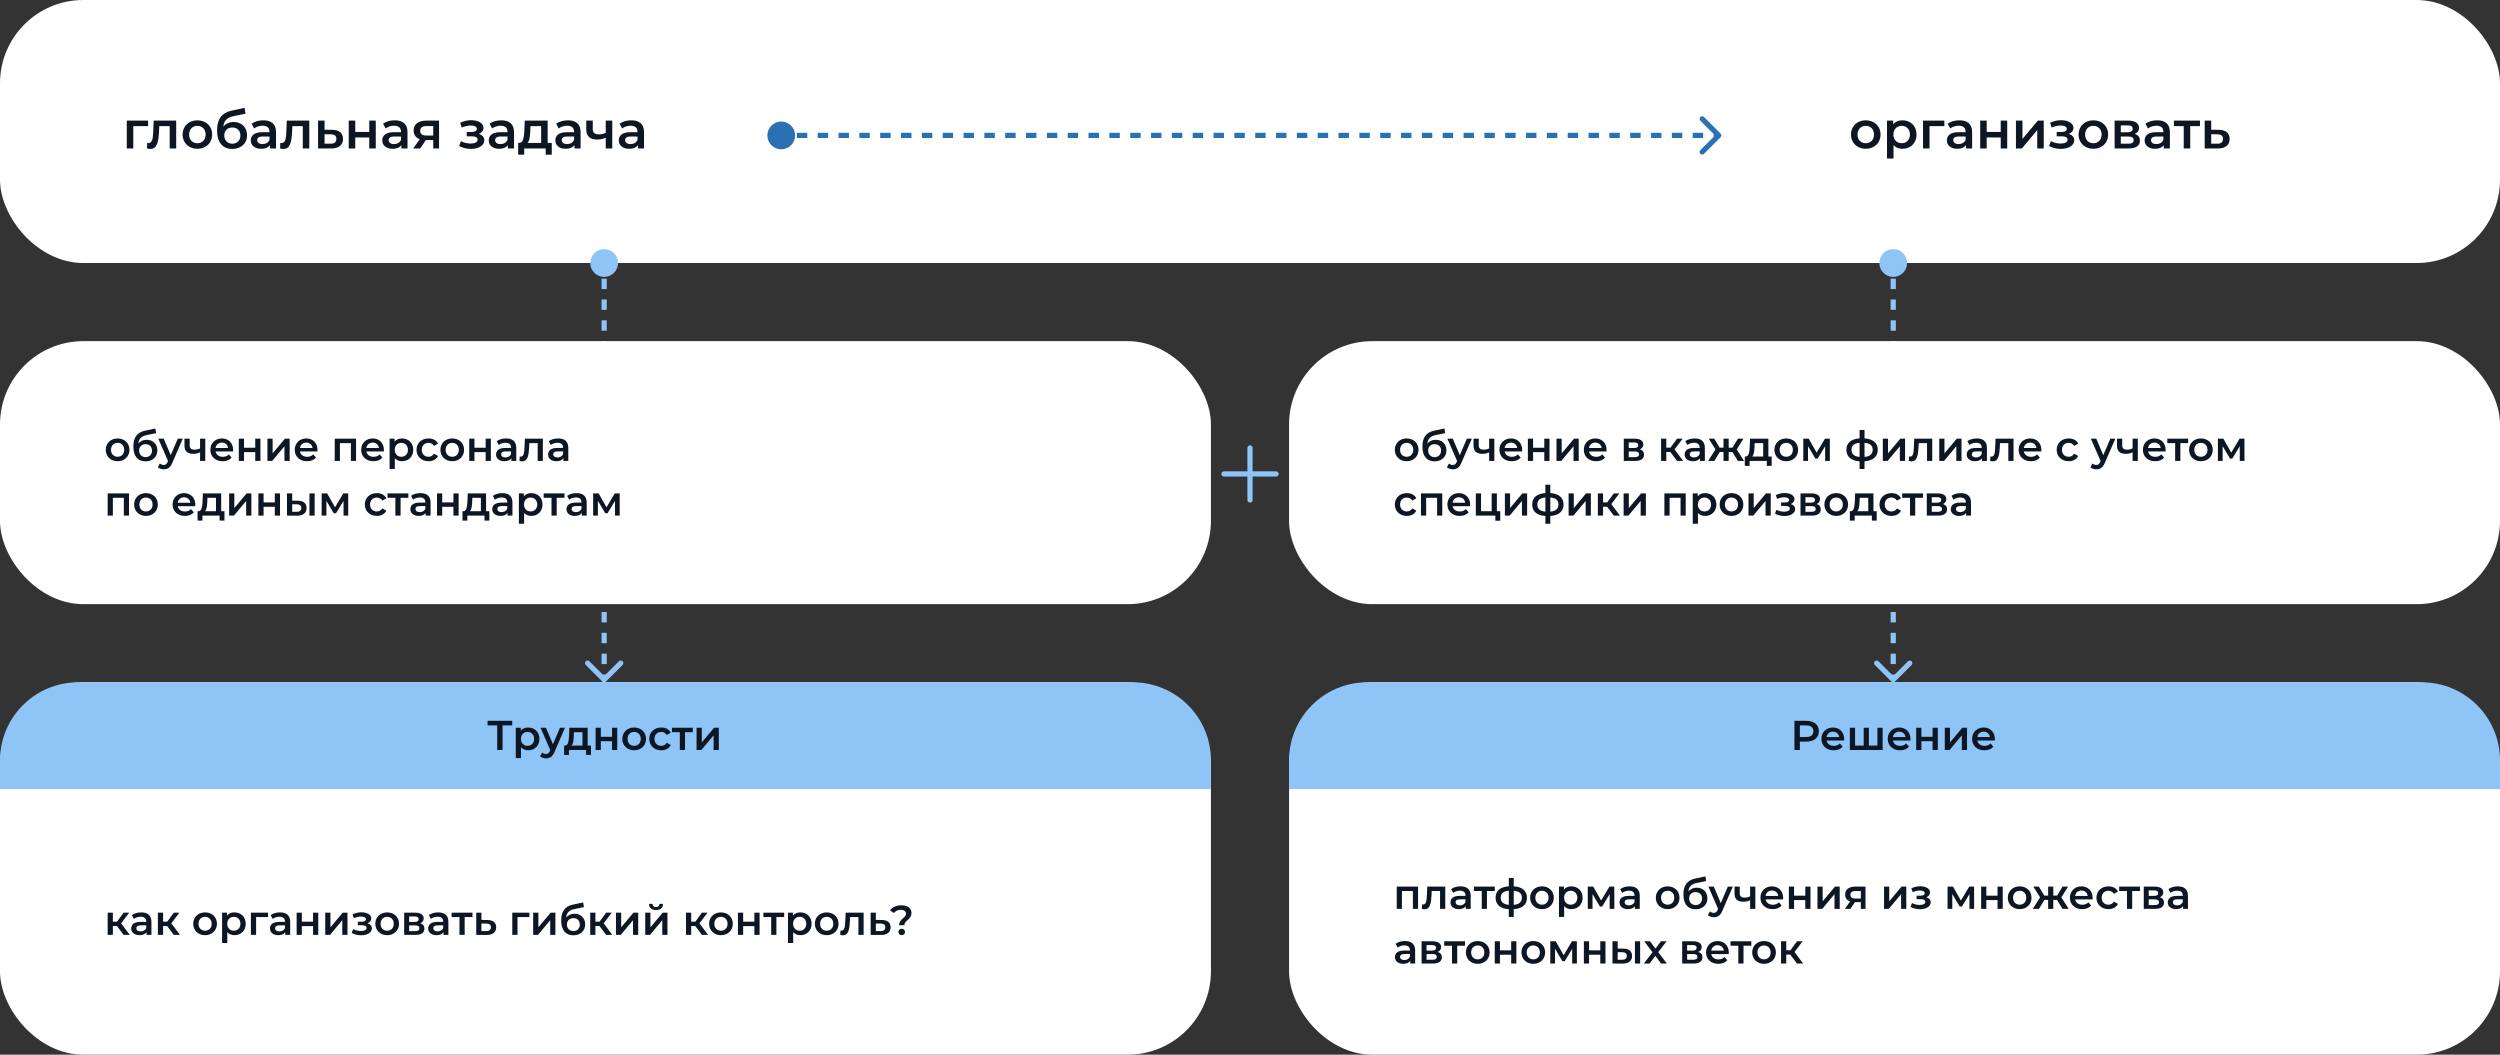 <?xml version="1.0" encoding="UTF-8"?> <svg xmlns="http://www.w3.org/2000/svg" width="960" height="405" viewBox="0 0 960 405" fill="none"><rect x="0" y="0" width="960" height="405" fill="#333333" stroke="none"/> <rect y="0" width="960" height="101" rx="32" fill="white"></rect> <path d="M56.88 46.321V48.441H51.18V57.001H48.68V46.321H56.88ZM59.017 46.321H67.657V57.001H65.157V48.441H61.157L61.057 50.56C60.877 54.361 60.317 57.2 57.797 57.2C57.397 57.2 56.937 57.12 56.417 56.98L56.537 54.88C56.717 54.92 56.877 54.941 57.017 54.941C58.657 54.941 58.717 52.66 58.837 50.441L59.017 46.321ZM75.784 57.141C72.504 57.141 70.104 54.861 70.104 51.66C70.104 48.461 72.504 46.2 75.784 46.2C79.104 46.2 81.484 48.461 81.484 51.66C81.484 54.861 79.104 57.141 75.784 57.141ZM75.784 55.001C77.604 55.001 78.964 53.7 78.964 51.66C78.964 49.62 77.604 48.321 75.784 48.321C73.984 48.321 72.624 49.62 72.624 51.66C72.624 53.7 73.984 55.001 75.784 55.001ZM89.733 46.84C92.793 46.84 94.873 48.941 94.873 51.961C94.873 55.1 92.533 57.2 89.173 57.2C85.513 57.2 83.353 54.721 83.353 50.06C83.353 45.781 85.153 43.281 88.953 42.48L93.913 41.42L94.273 43.66L89.773 44.581C87.193 45.12 85.973 46.321 85.753 48.641C86.693 47.501 88.093 46.84 89.733 46.84ZM89.233 55.181C91.073 55.181 92.313 53.861 92.313 52.02C92.313 50.16 91.073 48.961 89.233 48.961C87.373 48.961 86.113 50.16 86.113 52.02C86.113 53.88 87.393 55.181 89.233 55.181ZM101.137 46.2C104.217 46.2 105.997 47.66 105.997 50.74V57.001H103.637V55.7C103.037 56.62 101.877 57.141 100.277 57.141C97.837 57.141 96.297 55.8 96.297 53.941C96.297 52.16 97.497 50.761 100.737 50.761H103.497V50.6C103.497 49.141 102.617 48.281 100.837 48.281C99.637 48.281 98.397 48.681 97.597 49.34L96.617 47.52C97.757 46.641 99.417 46.2 101.137 46.2ZM100.797 55.321C102.017 55.321 103.077 54.761 103.497 53.66V52.42H100.917C99.217 52.42 98.757 53.06 98.757 53.84C98.757 54.74 99.517 55.321 100.797 55.321ZM110.13 46.321H118.77V57.001H116.27V48.441H112.27L112.17 50.56C111.99 54.361 111.43 57.2 108.91 57.2C108.51 57.2 108.05 57.12 107.53 56.98L107.65 54.88C107.83 54.92 107.99 54.941 108.13 54.941C109.77 54.941 109.83 52.66 109.95 50.441L110.13 46.321ZM127.497 49.84C130.237 49.84 131.717 51.141 131.717 53.361C131.717 55.7 130.057 57.041 127.137 57.02L122.137 57.001V46.321H124.637V49.821L127.497 49.84ZM126.917 55.181C128.377 55.2 129.177 54.56 129.177 53.321C129.177 52.1 128.397 51.581 126.917 51.56L124.637 51.541V55.16L126.917 55.181ZM133.914 57.001V46.321H136.414V50.66H141.794V46.321H144.294V57.001H141.794V52.781H136.414V57.001H133.914ZM151.625 46.2C154.705 46.2 156.485 47.66 156.485 50.74V57.001H154.125V55.7C153.525 56.62 152.365 57.141 150.765 57.141C148.325 57.141 146.785 55.8 146.785 53.941C146.785 52.16 147.985 50.761 151.225 50.761H153.985V50.6C153.985 49.141 153.105 48.281 151.325 48.281C150.125 48.281 148.885 48.681 148.085 49.34L147.105 47.52C148.245 46.641 149.905 46.2 151.625 46.2ZM151.285 55.321C152.505 55.321 153.565 54.761 153.985 53.66V52.42H151.405C149.705 52.42 149.245 53.06 149.245 53.84C149.245 54.74 150.005 55.321 151.285 55.321ZM163.698 46.321H168.598V57.001H166.358V53.781H163.538L161.358 57.001H158.678L161.198 53.441C159.678 52.92 158.818 51.8 158.818 50.16C158.818 47.66 160.718 46.321 163.698 46.321ZM163.778 48.42C162.238 48.42 161.358 48.961 161.358 50.24C161.358 51.48 162.158 52.041 163.698 52.041H166.358V48.42H163.778ZM183.869 51.441C185.189 51.821 185.969 52.681 185.969 53.861C185.969 55.84 183.829 57.181 180.849 57.181C179.209 57.181 177.569 56.781 176.289 56.06L177.009 54.2C178.049 54.781 179.409 55.12 180.729 55.12C182.389 55.12 183.409 54.581 183.409 53.66C183.409 52.821 182.649 52.361 181.309 52.361H179.229V50.681H181.109C182.369 50.681 183.109 50.24 183.109 49.461C183.109 48.681 182.209 48.2 180.709 48.2C179.629 48.2 178.509 48.461 177.329 48.98L176.689 47.141C178.149 46.461 179.529 46.16 180.929 46.16C183.669 46.16 185.669 47.34 185.669 49.1C185.669 50.141 184.969 51.001 183.869 51.441ZM192.523 46.2C195.603 46.2 197.383 47.66 197.383 50.74V57.001H195.023V55.7C194.423 56.62 193.263 57.141 191.663 57.141C189.223 57.141 187.683 55.8 187.683 53.941C187.683 52.16 188.883 50.761 192.123 50.761H194.883V50.6C194.883 49.141 194.003 48.281 192.223 48.281C191.023 48.281 189.783 48.681 188.983 49.34L188.003 47.52C189.143 46.641 190.803 46.2 192.523 46.2ZM192.183 55.321C193.403 55.321 194.463 54.761 194.883 53.66V52.42H192.303C190.603 52.42 190.143 53.06 190.143 53.84C190.143 54.74 190.903 55.321 192.183 55.321ZM210.297 54.88H211.877V59.38H209.537V57.001H201.297V59.38H198.977V54.88H199.477C200.977 54.821 201.237 52.48 201.357 49.98L201.497 46.321H210.297V54.88ZM203.637 50.16C203.557 52.16 203.397 54.06 202.537 54.88H207.797V48.441H203.697L203.637 50.16ZM218.09 46.2C221.17 46.2 222.95 47.66 222.95 50.74V57.001H220.59V55.7C219.99 56.62 218.83 57.141 217.23 57.141C214.79 57.141 213.25 55.8 213.25 53.941C213.25 52.16 214.45 50.761 217.69 50.761H220.45V50.6C220.45 49.141 219.57 48.281 217.79 48.281C216.59 48.281 215.35 48.681 214.55 49.34L213.57 47.52C214.71 46.641 216.37 46.2 218.09 46.2ZM217.75 55.321C218.97 55.321 220.03 54.761 220.45 53.66V52.42H217.87C216.17 52.42 215.71 53.06 215.71 53.84C215.71 54.74 216.47 55.321 217.75 55.321ZM232.603 46.321H235.103V57.001H232.603V52.861C231.643 53.321 230.563 53.6 229.383 53.6C226.683 53.6 225.123 52.401 225.123 49.74V46.321H227.623V49.581C227.623 50.98 228.483 51.6 229.923 51.6C230.803 51.6 231.743 51.401 232.603 51.001V46.321ZM242.445 46.2C245.525 46.2 247.305 47.66 247.305 50.74V57.001H244.945V55.7C244.345 56.62 243.185 57.141 241.585 57.141C239.145 57.141 237.605 55.8 237.605 53.941C237.605 52.16 238.805 50.761 242.045 50.761H244.805V50.6C244.805 49.141 243.925 48.281 242.145 48.281C240.945 48.281 239.705 48.681 238.905 49.34L237.925 47.52C239.065 46.641 240.725 46.2 242.445 46.2ZM242.105 55.321C243.325 55.321 244.385 54.761 244.805 53.66V52.42H242.225C240.525 52.42 240.065 53.06 240.065 53.84C240.065 54.74 240.825 55.321 242.105 55.321Z" fill="#0D1724"></path> <path d="M716.44 57.141C713.16 57.141 710.76 54.861 710.76 51.66C710.76 48.461 713.16 46.2 716.44 46.2C719.76 46.2 722.14 48.461 722.14 51.66C722.14 54.861 719.76 57.141 716.44 57.141ZM716.44 55.001C718.26 55.001 719.62 53.7 719.62 51.66C719.62 49.62 718.26 48.321 716.44 48.321C714.64 48.321 713.28 49.62 713.28 51.66C713.28 53.7 714.64 55.001 716.44 55.001ZM730.53 46.2C733.65 46.2 735.95 48.361 735.95 51.66C735.95 54.98 733.65 57.141 730.53 57.141C729.17 57.141 727.97 56.681 727.11 55.7V60.88H724.61V46.321H726.99V47.721C727.83 46.7 729.07 46.2 730.53 46.2ZM730.25 55.001C732.05 55.001 733.41 53.7 733.41 51.66C733.41 49.62 732.05 48.321 730.25 48.321C728.45 48.321 727.07 49.62 727.07 51.66C727.07 53.7 728.45 55.001 730.25 55.001ZM746.638 46.321V48.441H740.938V57.001H738.438V46.321H746.638ZM752.437 46.2C755.517 46.2 757.297 47.66 757.297 50.74V57.001H754.937V55.7C754.337 56.62 753.177 57.141 751.577 57.141C749.137 57.141 747.597 55.8 747.597 53.941C747.597 52.16 748.797 50.761 752.037 50.761H754.797V50.6C754.797 49.141 753.917 48.281 752.137 48.281C750.937 48.281 749.697 48.681 748.897 49.34L747.917 47.52C749.057 46.641 750.717 46.2 752.437 46.2ZM752.097 55.321C753.317 55.321 754.377 54.761 754.797 53.66V52.42H752.217C750.517 52.42 750.057 53.06 750.057 53.84C750.057 54.74 750.817 55.321 752.097 55.321ZM760.391 57.001V46.321H762.891V50.66H768.271V46.321H770.771V57.001H768.271V52.781H762.891V57.001H760.391ZM774.121 57.001V46.321H776.621V53.361L782.521 46.321H784.801V57.001H782.301V49.961L776.421 57.001H774.121ZM794.408 51.441C795.728 51.821 796.508 52.681 796.508 53.861C796.508 55.84 794.368 57.181 791.388 57.181C789.748 57.181 788.108 56.781 786.828 56.06L787.548 54.2C788.588 54.781 789.948 55.12 791.268 55.12C792.928 55.12 793.948 54.581 793.948 53.66C793.948 52.821 793.188 52.361 791.848 52.361H789.768V50.681H791.648C792.908 50.681 793.648 50.24 793.648 49.461C793.648 48.681 792.748 48.2 791.248 48.2C790.168 48.2 789.048 48.461 787.868 48.98L787.228 47.141C788.688 46.461 790.068 46.16 791.468 46.16C794.208 46.16 796.208 47.34 796.208 49.1C796.208 50.141 795.508 51.001 794.408 51.441ZM803.842 57.141C800.562 57.141 798.162 54.861 798.162 51.66C798.162 48.461 800.562 46.2 803.842 46.2C807.162 46.2 809.542 48.461 809.542 51.66C809.542 54.861 807.162 57.141 803.842 57.141ZM803.842 55.001C805.662 55.001 807.022 53.7 807.022 51.66C807.022 49.62 805.662 48.321 803.842 48.321C802.042 48.321 800.682 49.62 800.682 51.66C800.682 53.7 802.042 55.001 803.842 55.001ZM819.752 51.441C821.072 51.84 821.732 52.7 821.732 54.001C821.732 55.88 820.332 57.001 817.452 57.001H812.012V46.321H817.232C819.832 46.321 821.392 47.321 821.392 49.081C821.392 50.181 820.772 51.001 819.752 51.441ZM814.392 48.141V50.781H817.012C818.292 50.781 818.952 50.321 818.952 49.441C818.952 48.56 818.292 48.141 817.012 48.141H814.392ZM817.252 55.181C818.592 55.181 819.312 54.761 819.312 53.84C819.312 52.901 818.692 52.441 817.332 52.441H814.392V55.181H817.252ZM828.375 46.2C831.455 46.2 833.235 47.66 833.235 50.74V57.001H830.875V55.7C830.275 56.62 829.115 57.141 827.515 57.141C825.075 57.141 823.535 55.8 823.535 53.941C823.535 52.16 824.735 50.761 827.975 50.761H830.735V50.6C830.735 49.141 829.855 48.281 828.075 48.281C826.875 48.281 825.635 48.681 824.835 49.34L823.855 47.52C824.995 46.641 826.655 46.2 828.375 46.2ZM828.035 55.321C829.255 55.321 830.315 54.761 830.735 53.66V52.42H828.155C826.455 52.42 825.995 53.06 825.995 53.84C825.995 54.74 826.755 55.321 828.035 55.321ZM844.788 46.321V48.441H841.048V57.001H838.548V48.441H834.788V46.321H844.788ZM851.962 49.84C854.702 49.84 856.182 51.141 856.182 53.361C856.182 55.7 854.522 57.041 851.602 57.02L846.602 57.001V46.321H849.102V49.821L851.962 49.84ZM851.382 55.181C852.842 55.2 853.642 54.56 853.642 53.321C853.642 52.1 852.862 51.581 851.382 51.56L849.102 51.541V55.16L851.382 55.181Z" fill="#0D1724"></path> <path d="M294.667 52.001C294.667 54.946 297.054 57.334 300 57.334C302.946 57.334 305.333 54.946 305.333 52.001C305.333 49.055 302.946 46.667 300 46.667C297.054 46.667 294.667 49.055 294.667 52.001ZM660.707 52.708C661.098 52.317 661.098 51.684 660.707 51.293L654.343 44.929C653.953 44.539 653.319 44.539 652.929 44.929C652.538 45.32 652.538 45.953 652.929 46.344L658.586 52.001L652.929 57.657C652.538 58.048 652.538 58.681 652.929 59.072C653.319 59.462 653.953 59.462 654.343 59.072L660.707 52.708ZM300 53.001L302 53.001L302 51.001L300 51.001L300 53.001ZM306 53.001L310 53.001L310 51.001L306 51.001L306 53.001ZM314 53.001L318 53.001L318 51.001L314 51.001L314 53.001ZM322 53.001L326 53.001L326 51.001L322 51.001L322 53.001ZM330 53.001L334 53.001L334 51.001L330 51.001L330 53.001ZM338 53.001L342 53.001L342 51.001L338 51.001L338 53.001ZM346 53.001L350 53.001L350 51.001L346 51.001L346 53.001ZM354 53.001L358 53.001L358 51.001L354 51.001L354 53.001ZM362 53.001L366 53.001L366 51.001L362 51.001L362 53.001ZM370 53.001L374 53.001L374 51.001L370 51.001L370 53.001ZM378 53.001L382 53.001L382 51.001L378 51.001L378 53.001ZM386 53.001L390 53.001L390 51.001L386 51.001L386 53.001ZM394 53.001L398 53.001L398 51.001L394 51.001L394 53.001ZM402 53.001L406 53.001L406 51.001L402 51.001L402 53.001ZM410 53.001L414 53.001L414 51.001L410 51.001L410 53.001ZM418 53.001L422 53.001L422 51.001L418 51.001L418 53.001ZM426 53.001L430 53.001L430 51.001L426 51.001L426 53.001ZM434 53.001L438 53.001L438 51.001L434 51.001L434 53.001ZM442 53.001L446 53.001L446 51.001L442 51.001L442 53.001ZM450 53.001L454 53.001L454 51.001L450 51.001L450 53.001ZM458 53.001L462 53.001L462 51.001L458 51.001L458 53.001ZM466 53.001L470 53.001L470 51.001L466 51.001L466 53.001ZM474 53.001L478 53.001L478 51.001L474 51.001L474 53.001ZM482 53.001L486 53.001L486 51.001L482 51.001L482 53.001ZM490 53.001L494 53.001L494 51.001L490 51.001L490 53.001ZM498 53.001L502 53.001L502 51.001L498 51.001L498 53.001ZM506 53.001L510 53.001L510 51.001L506 51.001L506 53.001ZM514 53.001L518 53.001L518 51.001L514 51.001L514 53.001ZM522 53.001L526 53.001L526 51.001L522 51.001L522 53.001ZM530 53.001L534 53.001L534 51.001L530 51.001L530 53.001ZM538 53.001L542 53.001L542 51.001L538 51.001L538 53.001ZM546 53.001L550 53.001L550 51.001L546 51.001L546 53.001ZM554 53.001L558 53.001L558 51.001L554 51.001L554 53.001ZM562 53.001L566 53.001L566 51.001L562 51.001L562 53.001ZM570 53.001L574 53.001L574 51.001L570 51.001L570 53.001ZM578 53.001L582 53.001L582 51.001L578 51.001L578 53.001ZM586 53.001L590 53.001L590 51.001L586 51.001L586 53.001ZM594 53.001L598 53.001L598 51.001L594 51.001L594 53.001ZM602 53.001L606 53.001L606 51.001L602 51.001L602 53.001ZM610 53.001L614 53.001L614 51.001L610 51.001L610 53.001ZM618 53.001L622 53.001L622 51.001L618 51.001L618 53.001ZM626 53.001L630 53.001L630 51.001L626 51.001L626 53.001ZM634 53.001L638 53.001L638 51.001L634 51.001L634 53.001ZM642 53.001L646 53.001L646 51.001L642 51.001L642 53.001ZM650 53.001L654 53.001L654 51.001L650 51.001L650 53.001ZM658 53.001L660 53.001L660 51.001L658 51.001L658 53.001ZM294.667 52.001C294.667 54.946 297.054 57.334 300 57.334C302.946 57.334 305.333 54.946 305.333 52.001C305.333 49.055 302.946 46.667 300 46.667C297.054 46.667 294.667 49.055 294.667 52.001ZM660.707 52.708C661.098 52.317 661.098 51.684 660.707 51.293L654.343 44.929C653.953 44.539 653.319 44.539 652.929 44.929C652.538 45.32 652.538 45.953 652.929 46.344L658.586 52.001L652.929 57.657C652.538 58.048 652.538 58.681 652.929 59.072C653.319 59.462 653.953 59.462 654.343 59.072L660.707 52.708ZM300 53.001L302 53.001L302 51.001L300 51.001L300 53.001ZM306 53.001L310 53.001L310 51.001L306 51.001L306 53.001ZM314 53.001L318 53.001L318 51.001L314 51.001L314 53.001ZM322 53.001L326 53.001L326 51.001L322 51.001L322 53.001ZM330 53.001L334 53.001L334 51.001L330 51.001L330 53.001ZM338 53.001L342 53.001L342 51.001L338 51.001L338 53.001ZM346 53.001L350 53.001L350 51.001L346 51.001L346 53.001ZM354 53.001L358 53.001L358 51.001L354 51.001L354 53.001ZM362 53.001L366 53.001L366 51.001L362 51.001L362 53.001ZM370 53.001L374 53.001L374 51.001L370 51.001L370 53.001ZM378 53.001L382 53.001L382 51.001L378 51.001L378 53.001ZM386 53.001L390 53.001L390 51.001L386 51.001L386 53.001ZM394 53.001L398 53.001L398 51.001L394 51.001L394 53.001ZM402 53.001L406 53.001L406 51.001L402 51.001L402 53.001ZM410 53.001L414 53.001L414 51.001L410 51.001L410 53.001ZM418 53.001L422 53.001L422 51.001L418 51.001L418 53.001ZM426 53.001L430 53.001L430 51.001L426 51.001L426 53.001ZM434 53.001L438 53.001L438 51.001L434 51.001L434 53.001ZM442 53.001L446 53.001L446 51.001L442 51.001L442 53.001ZM450 53.001L454 53.001L454 51.001L450 51.001L450 53.001ZM458 53.001L462 53.001L462 51.001L458 51.001L458 53.001ZM466 53.001L470 53.001L470 51.001L466 51.001L466 53.001ZM474 53.001L478 53.001L478 51.001L474 51.001L474 53.001ZM482 53.001L486 53.001L486 51.001L482 51.001L482 53.001ZM490 53.001L494 53.001L494 51.001L490 51.001L490 53.001ZM498 53.001L502 53.001L502 51.001L498 51.001L498 53.001ZM506 53.001L510 53.001L510 51.001L506 51.001L506 53.001ZM514 53.001L518 53.001L518 51.001L514 51.001L514 53.001ZM522 53.001L526 53.001L526 51.001L522 51.001L522 53.001ZM530 53.001L534 53.001L534 51.001L530 51.001L530 53.001ZM538 53.001L542 53.001L542 51.001L538 51.001L538 53.001ZM546 53.001L550 53.001L550 51.001L546 51.001L546 53.001ZM554 53.001L558 53.001L558 51.001L554 51.001L554 53.001ZM562 53.001L566 53.001L566 51.001L562 51.001L562 53.001ZM570 53.001L574 53.001L574 51.001L570 51.001L570 53.001ZM578 53.001L582 53.001L582 51.001L578 51.001L578 53.001ZM586 53.001L590 53.001L590 51.001L586 51.001L586 53.001ZM594 53.001L598 53.001L598 51.001L594 51.001L594 53.001ZM602 53.001L606 53.001L606 51.001L602 51.001L602 53.001ZM610 53.001L614 53.001L614 51.001L610 51.001L610 53.001ZM618 53.001L622 53.001L622 51.001L618 51.001L618 53.001ZM626 53.001L630 53.001L630 51.001L626 51.001L626 53.001ZM634 53.001L638 53.001L638 51.001L634 51.001L634 53.001ZM642 53.001L646 53.001L646 51.001L642 51.001L642 53.001ZM650 53.001L654 53.001L654 51.001L650 51.001L650 53.001ZM658 53.001L660 53.001L660 51.001L658 51.001L658 53.001Z" fill="#2A71B4"></path> <path d="M232 95.667C229.054 95.667 226.667 98.055 226.667 101C226.667 103.946 229.054 106.334 232 106.334C234.946 106.334 237.333 103.946 237.333 101C237.333 98.055 234.946 95.667 232 95.667ZM231.293 261.708C231.683 262.098 232.317 262.098 232.707 261.708L239.071 255.344C239.462 254.953 239.462 254.32 239.071 253.929C238.681 253.539 238.047 253.539 237.657 253.929L232 259.586L226.343 253.929C225.953 253.539 225.319 253.539 224.929 253.929C224.538 254.32 224.538 254.953 224.929 255.344L231.293 261.708ZM231 101L231 103L233 103L233 101L231 101ZM231 107L231 111L233 111L233 107L231 107ZM231 115L231 119L233 119L233 115L231 115ZM231 123L231 127L233 127L233 123L231 123ZM231 131L231 135L233 135L233 131L231 131ZM231 139L231 143L233 143L233 139L231 139ZM231 147L231 151L233 151L233 147L231 147ZM231 155L231 159L233 159L233 155L231 155ZM231 163L231 167L233 167L233 163L231 163ZM231 171L231 175L233 175L233 171L231 171ZM231 179L231 183L233 183L233 179L231 179ZM231 187L231 191L233 191L233 187L231 187ZM231 195L231 199L233 199L233 195L231 195ZM231 203L231 207L233 207L233 203L231 203ZM231 211L231 215L233 215L233 211L231 211ZM231 219L231 223L233 223L233 219L231 219ZM231 227L231 231L233 231L233 227L231 227ZM231 235L231 239L233 239L233 235L231 235ZM231 243L231 247L233 247L233 243L231 243ZM231 251L231 255L233 255L233 251L231 251ZM231 259L231 261L233 261L233 259L231 259ZM232 95.667C229.054 95.667 226.667 98.055 226.667 101C226.667 103.946 229.054 106.334 232 106.334C234.946 106.334 237.333 103.946 237.333 101C237.333 98.055 234.946 95.667 232 95.667ZM231.293 261.708C231.683 262.098 232.317 262.098 232.707 261.708L239.071 255.344C239.462 254.953 239.462 254.32 239.071 253.929C238.681 253.539 238.047 253.539 237.657 253.929L232 259.586L226.343 253.929C225.953 253.539 225.319 253.539 224.929 253.929C224.538 254.32 224.538 254.953 224.929 255.344L231.293 261.708ZM231 101L231 103L233 103L233 101L231 101ZM231 107L231 111L233 111L233 107L231 107ZM231 115L231 119L233 119L233 115L231 115ZM231 123L231 127L233 127L233 123L231 123ZM231 131L231 135L233 135L233 131L231 131ZM231 139L231 143L233 143L233 139L231 139ZM231 147L231 151L233 151L233 147L231 147ZM231 155L231 159L233 159L233 155L231 155ZM231 163L231 167L233 167L233 163L231 163ZM231 171L231 175L233 175L233 171L231 171ZM231 179L231 183L233 183L233 179L231 179ZM231 187L231 191L233 191L233 187L231 187ZM231 195L231 199L233 199L233 195L231 195ZM231 203L231 207L233 207L233 203L231 203ZM231 211L231 215L233 215L233 211L231 211ZM231 219L231 223L233 223L233 219L231 219ZM231 227L231 231L233 231L233 227L231 227ZM231 235L231 239L233 239L233 235L231 235ZM231 243L231 247L233 247L233 243L231 243ZM231 251L231 255L233 255L233 251L231 251ZM231 259L231 261L233 261L233 259L231 259Z" fill="#8EC4F6"></path> <path d="M480 172L480 192" stroke="#8EC4F6" stroke-width="2" stroke-linecap="round"></path> <path d="M470 182L490 182" stroke="#8EC4F6" stroke-width="2" stroke-linecap="round"></path> <path d="M727 95.667C724.054 95.667 721.667 98.055 721.667 101C721.667 103.946 724.054 106.334 727 106.334C729.946 106.334 732.333 103.946 732.333 101C732.333 98.055 729.946 95.667 727 95.667ZM726.293 261.708C726.683 262.098 727.317 262.098 727.707 261.708L734.071 255.344C734.462 254.953 734.462 254.32 734.071 253.929C733.681 253.539 733.047 253.539 732.657 253.929L727 259.586L721.343 253.929C720.953 253.539 720.319 253.539 719.929 253.929C719.538 254.32 719.538 254.953 719.929 255.344L726.293 261.708ZM726 101L726 103L728 103L728 101L726 101ZM726 107L726 111L728 111L728 107L726 107ZM726 115L726 119L728 119L728 115L726 115ZM726 123L726 127L728 127L728 123L726 123ZM726 131L726 135L728 135L728 131L726 131ZM726 139L726 143L728 143L728 139L726 139ZM726 147L726 151L728 151L728 147L726 147ZM726 155L726 159L728 159L728 155L726 155ZM726 163L726 167L728 167L728 163L726 163ZM726 171L726 175L728 175L728 171L726 171ZM726 179L726 183L728 183L728 179L726 179ZM726 187L726 191L728 191L728 187L726 187ZM726 195L726 199L728 199L728 195L726 195ZM726 203L726 207L728 207L728 203L726 203ZM726 211L726 215L728 215L728 211L726 211ZM726 219L726 223L728 223L728 219L726 219ZM726 227L726 231L728 231L728 227L726 227ZM726 235L726 239L728 239L728 235L726 235ZM726 243L726 247L728 247L728 243L726 243ZM726 251L726 255L728 255L728 251L726 251ZM726 259L726 261L728 261L728 259L726 259ZM727 95.667C724.054 95.667 721.667 98.055 721.667 101C721.667 103.946 724.054 106.334 727 106.334C729.946 106.334 732.333 103.946 732.333 101C732.333 98.055 729.946 95.667 727 95.667ZM726.293 261.708C726.683 262.098 727.317 262.098 727.707 261.708L734.071 255.344C734.462 254.953 734.462 254.32 734.071 253.929C733.681 253.539 733.047 253.539 732.657 253.929L727 259.586L721.343 253.929C720.953 253.539 720.319 253.539 719.929 253.929C719.538 254.32 719.538 254.953 719.929 255.344L726.293 261.708ZM726 101L726 103L728 103L728 101L726 101ZM726 107L726 111L728 111L728 107L726 107ZM726 115L726 119L728 119L728 115L726 115ZM726 123L726 127L728 127L728 123L726 123ZM726 131L726 135L728 135L728 131L726 131ZM726 139L726 143L728 143L728 139L726 139ZM726 147L726 151L728 151L728 147L726 147ZM726 155L726 159L728 159L728 155L726 155ZM726 163L726 167L728 167L728 163L726 163ZM726 171L726 175L728 175L728 171L726 171ZM726 179L726 183L728 183L728 179L726 179ZM726 187L726 191L728 191L728 187L726 187ZM726 195L726 199L728 199L728 195L726 195ZM726 203L726 207L728 207L728 203L726 203ZM726 211L726 215L728 215L728 211L726 211ZM726 219L726 223L728 223L728 219L726 219ZM726 227L726 231L728 231L728 227L726 227ZM726 235L726 239L728 239L728 235L726 235ZM726 243L726 247L728 247L728 243L726 243ZM726 251L726 255L728 255L728 251L726 251ZM726 259L726 261L728 261L728 259L726 259Z" fill="#8EC4F6"></path> <rect y="131" width="465" height="101" rx="32" fill="white"></rect> <path d="M45.152 177.112C42.528 177.112 40.608 175.288 40.608 172.728C40.608 170.168 42.528 168.36 45.152 168.36C47.808 168.36 49.712 170.168 49.712 172.728C49.712 175.288 47.808 177.112 45.152 177.112ZM45.152 175.4C46.608 175.4 47.696 174.36 47.696 172.728C47.696 171.096 46.608 170.056 45.152 170.056C43.712 170.056 42.624 171.096 42.624 172.728C42.624 174.36 43.712 175.4 45.152 175.4ZM56.312 168.872C58.76 168.872 60.424 170.552 60.424 172.968C60.424 175.48 58.552 177.16 55.864 177.16C52.936 177.16 51.208 175.176 51.208 171.448C51.208 168.024 52.648 166.024 55.688 165.384L59.656 164.536L59.944 166.328L56.344 167.064C54.28 167.496 53.304 168.456 53.128 170.312C53.88 169.4 55 168.872 56.312 168.872ZM55.912 175.544C57.384 175.544 58.376 174.488 58.376 173.016C58.376 171.528 57.384 170.568 55.912 170.568C54.424 170.568 53.416 171.528 53.416 173.016C53.416 174.504 54.44 175.544 55.912 175.544ZM68.269 168.456H70.189L66.189 177.688C65.405 179.624 64.317 180.216 62.893 180.216C62.045 180.216 61.149 179.928 60.605 179.432L61.405 177.96C61.789 178.328 62.333 178.552 62.877 178.552C63.581 178.552 63.997 178.216 64.381 177.368L64.525 177.032L60.797 168.456H62.877L65.565 174.776L68.269 168.456ZM76.826 168.456H78.826V177H76.826V173.688C76.058 174.056 75.194 174.28 74.25 174.28C72.09 174.28 70.842 173.32 70.842 171.192V168.456H72.842V171.064C72.842 172.184 73.53 172.68 74.682 172.68C75.386 172.68 76.138 172.52 76.826 172.2V168.456ZM89.516 172.776C89.516 172.936 89.5 173.176 89.484 173.368H82.78C83.02 174.616 84.06 175.416 85.548 175.416C86.508 175.416 87.26 175.112 87.868 174.488L88.94 175.72C88.172 176.632 86.972 177.112 85.5 177.112C82.636 177.112 80.78 175.272 80.78 172.728C80.78 170.184 82.652 168.36 85.196 168.36C87.692 168.36 89.516 170.104 89.516 172.776ZM85.196 169.96C83.9 169.96 82.956 170.792 82.764 172.04H87.612C87.452 170.808 86.508 169.96 85.196 169.96ZM91.703 177V168.456H93.703V171.928H98.007V168.456H100.007V177H98.007V173.624H93.703V177H91.703ZM102.688 177V168.456H104.688V174.088L109.408 168.456H111.232V177H109.232V171.368L104.528 177H102.688ZM121.922 172.776C121.922 172.936 121.906 173.176 121.89 173.368H115.186C115.426 174.616 116.466 175.416 117.954 175.416C118.914 175.416 119.666 175.112 120.274 174.488L121.346 175.72C120.578 176.632 119.378 177.112 117.906 177.112C115.042 177.112 113.186 175.272 113.186 172.728C113.186 170.184 115.058 168.36 117.602 168.36C120.098 168.36 121.922 170.104 121.922 172.776ZM117.602 169.96C116.306 169.96 115.362 170.792 115.17 172.04H120.018C119.858 170.808 118.914 169.96 117.602 169.96ZM128.532 168.456H136.724V177H134.74V170.152H130.532V177H128.532V168.456ZM147.422 172.776C147.422 172.936 147.406 173.176 147.39 173.368H140.686C140.926 174.616 141.966 175.416 143.454 175.416C144.414 175.416 145.166 175.112 145.774 174.488L146.846 175.72C146.078 176.632 144.878 177.112 143.406 177.112C140.542 177.112 138.686 175.272 138.686 172.728C138.686 170.184 140.558 168.36 143.102 168.36C145.598 168.36 147.422 170.104 147.422 172.776ZM143.102 169.96C141.806 169.96 140.862 170.792 140.67 172.04H145.518C145.358 170.808 144.414 169.96 143.102 169.96ZM154.346 168.36C156.842 168.36 158.682 170.088 158.682 172.728C158.682 175.384 156.842 177.112 154.346 177.112C153.258 177.112 152.298 176.744 151.61 175.96V180.104H149.61V168.456H151.514V169.576C152.186 168.76 153.178 168.36 154.346 168.36ZM154.122 175.4C155.562 175.4 156.65 174.36 156.65 172.728C156.65 171.096 155.562 170.056 154.122 170.056C152.682 170.056 151.578 171.096 151.578 172.728C151.578 174.36 152.682 175.4 154.122 175.4ZM164.56 177.112C161.856 177.112 159.936 175.288 159.936 172.728C159.936 170.168 161.856 168.36 164.56 168.36C166.224 168.36 167.552 169.048 168.208 170.344L166.672 171.24C166.16 170.424 165.392 170.056 164.544 170.056C163.072 170.056 161.952 171.08 161.952 172.728C161.952 174.392 163.072 175.4 164.544 175.4C165.392 175.4 166.16 175.032 166.672 174.216L168.208 175.112C167.552 176.392 166.224 177.112 164.56 177.112ZM173.652 177.112C171.028 177.112 169.108 175.288 169.108 172.728C169.108 170.168 171.028 168.36 173.652 168.36C176.308 168.36 178.212 170.168 178.212 172.728C178.212 175.288 176.308 177.112 173.652 177.112ZM173.652 175.4C175.108 175.4 176.196 174.36 176.196 172.728C176.196 171.096 175.108 170.056 173.652 170.056C172.212 170.056 171.124 171.096 171.124 172.728C171.124 174.36 172.212 175.4 173.652 175.4ZM180.188 177V168.456H182.188V171.928H186.492V168.456H188.492V177H186.492V173.624H182.188V177H180.188ZM194.356 168.36C196.82 168.36 198.244 169.528 198.244 171.992V177H196.356V175.96C195.876 176.696 194.948 177.112 193.668 177.112C191.716 177.112 190.484 176.04 190.484 174.552C190.484 173.128 191.444 172.008 194.036 172.008H196.244V171.88C196.244 170.712 195.54 170.024 194.116 170.024C193.156 170.024 192.164 170.344 191.524 170.872L190.74 169.416C191.652 168.712 192.98 168.36 194.356 168.36ZM194.084 175.656C195.06 175.656 195.908 175.208 196.244 174.328V173.336H194.18C192.82 173.336 192.452 173.848 192.452 174.472C192.452 175.192 193.06 175.656 194.084 175.656ZM201.551 168.456H208.463V177H206.463V170.152H203.263L203.183 171.848C203.039 174.888 202.591 177.16 200.575 177.16C200.255 177.16 199.887 177.096 199.471 176.984L199.567 175.304C199.711 175.336 199.839 175.352 199.951 175.352C201.263 175.352 201.311 173.528 201.407 171.752L201.551 168.456ZM214.341 168.36C216.805 168.36 218.229 169.528 218.229 171.992V177H216.341V175.96C215.861 176.696 214.933 177.112 213.653 177.112C211.701 177.112 210.469 176.04 210.469 174.552C210.469 173.128 211.429 172.008 214.021 172.008H216.229V171.88C216.229 170.712 215.525 170.024 214.101 170.024C213.141 170.024 212.149 170.344 211.509 170.872L210.725 169.416C211.637 168.712 212.965 168.36 214.341 168.36ZM214.069 175.656C215.045 175.656 215.893 175.208 216.229 174.328V173.336H214.165C212.805 173.336 212.437 173.848 212.437 174.472C212.437 175.192 213.045 175.656 214.069 175.656ZM41.344 189.456H49.536V198H47.552V191.152H43.344V198H41.344V189.456ZM56.043 198.112C53.419 198.112 51.499 196.288 51.499 193.728C51.499 191.168 53.419 189.36 56.043 189.36C58.699 189.36 60.603 191.168 60.603 193.728C60.603 196.288 58.699 198.112 56.043 198.112ZM56.043 196.4C57.499 196.4 58.587 195.36 58.587 193.728C58.587 192.096 57.499 191.056 56.043 191.056C54.603 191.056 53.515 192.096 53.515 193.728C53.515 195.36 54.603 196.4 56.043 196.4ZM75 193.776C75 193.936 74.984 194.176 74.968 194.368H68.264C68.504 195.616 69.544 196.416 71.032 196.416C71.992 196.416 72.744 196.112 73.352 195.488L74.424 196.72C73.656 197.632 72.456 198.112 70.984 198.112C68.12 198.112 66.264 196.272 66.264 193.728C66.264 191.184 68.136 189.36 70.68 189.36C73.176 189.36 75 191.104 75 193.776ZM70.68 190.96C69.384 190.96 68.44 191.792 68.248 193.04H73.096C72.936 191.808 71.992 190.96 70.68 190.96ZM84.934 196.304H86.198V199.904H84.326V198H77.734V199.904H75.878V196.304H76.278C77.478 196.256 77.686 194.384 77.782 192.384L77.894 189.456H84.934V196.304ZM79.606 192.528C79.542 194.128 79.414 195.648 78.726 196.304H82.934V191.152H79.654L79.606 192.528ZM87.985 198V189.456H89.985V195.088L94.705 189.456H96.529V198H94.529V192.368L89.825 198H87.985ZM99.219 198V189.456H101.219V192.928H105.523V189.456H107.523V198H105.523V194.624H101.219V198H99.219ZM114.363 192.272C116.555 192.272 117.723 193.312 117.723 195.088C117.723 196.96 116.411 198.032 114.075 198.016L110.203 198V189.456H112.203V192.256L114.363 192.272ZM118.827 198V189.456H120.827V198H118.827ZM113.899 196.544C115.067 196.56 115.707 196.048 115.707 195.056C115.707 194.08 115.083 193.664 113.899 193.648L112.203 193.632V196.528L113.899 196.544ZM133.724 198H131.916V192.336L129.036 197.104H128.172L125.34 192.32V198H123.516V189.456H125.612L128.652 194.8L131.836 189.456H133.708L133.724 198ZM144.716 198.112C142.012 198.112 140.092 196.288 140.092 193.728C140.092 191.168 142.012 189.36 144.716 189.36C146.38 189.36 147.708 190.048 148.364 191.344L146.828 192.24C146.316 191.424 145.548 191.056 144.7 191.056C143.228 191.056 142.108 192.08 142.108 193.728C142.108 195.392 143.228 196.4 144.7 196.4C145.548 196.4 146.316 196.032 146.828 195.216L148.364 196.112C147.708 197.392 146.38 198.112 144.716 198.112ZM156.815 189.456V191.152H153.823V198H151.823V191.152H148.815V189.456H156.815ZM161.45 189.36C163.914 189.36 165.338 190.528 165.338 192.992V198H163.45V196.96C162.97 197.696 162.042 198.112 160.762 198.112C158.81 198.112 157.578 197.04 157.578 195.552C157.578 194.128 158.538 193.008 161.13 193.008H163.338V192.88C163.338 191.712 162.634 191.024 161.21 191.024C160.25 191.024 159.258 191.344 158.618 191.872L157.834 190.416C158.746 189.712 160.074 189.36 161.45 189.36ZM161.178 196.656C162.154 196.656 163.002 196.208 163.338 195.328V194.336H161.274C159.914 194.336 159.546 194.848 159.546 195.472C159.546 196.192 160.154 196.656 161.178 196.656ZM167.813 198V189.456H169.813V192.928H174.117V189.456H176.117V198H174.117V194.624H169.813V198H167.813ZM186.653 196.304H187.917V199.904H186.045V198H179.453V199.904H177.597V196.304H177.997C179.197 196.256 179.405 194.384 179.501 192.384L179.613 189.456H186.653V196.304ZM181.325 192.528C181.261 194.128 181.133 195.648 180.445 196.304H184.653V191.152H181.373L181.325 192.528ZM192.887 189.36C195.351 189.36 196.775 190.528 196.775 192.992V198H194.887V196.96C194.407 197.696 193.479 198.112 192.199 198.112C190.247 198.112 189.015 197.04 189.015 195.552C189.015 194.128 189.975 193.008 192.567 193.008H194.775V192.88C194.775 191.712 194.071 191.024 192.647 191.024C191.687 191.024 190.695 191.344 190.055 191.872L189.271 190.416C190.183 189.712 191.511 189.36 192.887 189.36ZM192.615 196.656C193.591 196.656 194.439 196.208 194.775 195.328V194.336H192.711C191.351 194.336 190.983 194.848 190.983 195.472C190.983 196.192 191.591 196.656 192.615 196.656ZM203.986 189.36C206.482 189.36 208.322 191.088 208.322 193.728C208.322 196.384 206.482 198.112 203.986 198.112C202.898 198.112 201.938 197.744 201.25 196.96V201.104H199.25V189.456H201.154V190.576C201.826 189.76 202.818 189.36 203.986 189.36ZM203.762 196.4C205.202 196.4 206.29 195.36 206.29 193.728C206.29 192.096 205.202 191.056 203.762 191.056C202.322 191.056 201.218 192.096 201.218 193.728C201.218 195.36 202.322 196.4 203.762 196.4ZM216.768 189.456V191.152H213.776V198H211.776V191.152H208.768V189.456H216.768ZM221.403 189.36C223.867 189.36 225.291 190.528 225.291 192.992V198H223.403V196.96C222.923 197.696 221.995 198.112 220.715 198.112C218.763 198.112 217.531 197.04 217.531 195.552C217.531 194.128 218.491 193.008 221.083 193.008H223.291V192.88C223.291 191.712 222.587 191.024 221.163 191.024C220.203 191.024 219.211 191.344 218.571 191.872L217.787 190.416C218.699 189.712 220.027 189.36 221.403 189.36ZM221.131 196.656C222.107 196.656 222.955 196.208 223.291 195.328V194.336H221.227C219.867 194.336 219.499 194.848 219.499 195.472C219.499 196.192 220.107 196.656 221.131 196.656ZM237.974 198H236.166V192.336L233.286 197.104H232.422L229.59 192.32V198H227.766V189.456H229.862L232.902 194.8L236.086 189.456H237.958L237.974 198Z" fill="#0D1724"></path> <rect y="262" width="465" height="143" rx="32" fill="white"></rect> <path d="M0 292C0 275.432 13.431 262 30 262H435C451.569 262 465 275.432 465 292V303H0V292Z" fill="#8EC4F6"></path> <path d="M196.696 276.8V278.56H192.984V288H190.92V278.56H187.224V276.8H196.696ZM202.799 279.36C205.295 279.36 207.135 281.088 207.135 283.728C207.135 286.384 205.295 288.112 202.799 288.112C201.711 288.112 200.751 287.744 200.063 286.96V291.104H198.063V279.456H199.967V280.576C200.639 279.76 201.631 279.36 202.799 279.36ZM202.575 286.4C204.015 286.4 205.103 285.36 205.103 283.728C205.103 282.096 204.015 281.056 202.575 281.056C201.135 281.056 200.031 282.096 200.031 283.728C200.031 285.36 201.135 286.4 202.575 286.4ZM215.035 279.456H216.955L212.955 288.688C212.171 290.624 211.083 291.216 209.659 291.216C208.811 291.216 207.915 290.928 207.371 290.432L208.171 288.96C208.555 289.328 209.099 289.552 209.643 289.552C210.347 289.552 210.763 289.216 211.147 288.368L211.291 288.032L207.563 279.456H209.643L212.331 285.776L215.035 279.456ZM225.669 286.304H226.933V289.904H225.061V288H218.469V289.904H216.613V286.304H217.013C218.213 286.256 218.421 284.384 218.517 282.384L218.629 279.456H225.669V286.304ZM220.341 282.528C220.277 284.128 220.149 285.648 219.461 286.304H223.669V281.152H220.389L220.341 282.528ZM228.719 288V279.456H230.719V282.928H235.023V279.456H237.023V288H235.023V284.624H230.719V288H228.719ZM243.511 288.112C240.887 288.112 238.967 286.288 238.967 283.728C238.967 281.168 240.887 279.36 243.511 279.36C246.167 279.36 248.071 281.168 248.071 283.728C248.071 286.288 246.167 288.112 243.511 288.112ZM243.511 286.4C244.967 286.4 246.055 285.36 246.055 283.728C246.055 282.096 244.967 281.056 243.511 281.056C242.071 281.056 240.983 282.096 240.983 283.728C240.983 285.36 242.071 286.4 243.511 286.4ZM253.935 288.112C251.231 288.112 249.311 286.288 249.311 283.728C249.311 281.168 251.231 279.36 253.935 279.36C255.599 279.36 256.927 280.048 257.583 281.344L256.047 282.24C255.535 281.424 254.767 281.056 253.919 281.056C252.447 281.056 251.327 282.08 251.327 283.728C251.327 285.392 252.447 286.4 253.919 286.4C254.767 286.4 255.535 286.032 256.047 285.216L257.583 286.112C256.927 287.392 255.599 288.112 253.935 288.112ZM266.034 279.456V281.152H263.042V288H261.042V281.152H258.034V279.456H266.034ZM267.485 288V279.456H269.485V285.088L274.205 279.456H276.029V288H274.029V282.368L269.325 288H267.485Z" fill="#0D1724"></path> <path d="M47.472 359L44.896 355.576H43.344V359H41.344V350.456H43.344V353.912H44.944L47.472 350.456H49.616L46.512 354.568L49.824 359H47.472ZM54.262 350.36C56.726 350.36 58.15 351.528 58.15 353.992V359H56.262V357.96C55.782 358.696 54.854 359.112 53.574 359.112C51.622 359.112 50.39 358.04 50.39 356.552C50.39 355.128 51.35 354.008 53.942 354.008H56.15V353.88C56.15 352.712 55.446 352.024 54.022 352.024C53.062 352.024 52.07 352.344 51.43 352.872L50.646 351.416C51.558 350.712 52.886 350.36 54.262 350.36ZM53.99 357.656C54.966 357.656 55.814 357.208 56.15 356.328V355.336H54.086C52.726 355.336 52.358 355.848 52.358 356.472C52.358 357.192 52.966 357.656 53.99 357.656ZM66.753 359L64.177 355.576H62.625V359H60.625V350.456H62.625V353.912H64.225L66.753 350.456H68.897L65.793 354.568L69.105 359H66.753ZM78.746 359.112C76.122 359.112 74.202 357.288 74.202 354.728C74.202 352.168 76.122 350.36 78.746 350.36C81.402 350.36 83.306 352.168 83.306 354.728C83.306 357.288 81.402 359.112 78.746 359.112ZM78.746 357.4C80.202 357.4 81.29 356.36 81.29 354.728C81.29 353.096 80.202 352.056 78.746 352.056C77.306 352.056 76.218 353.096 76.218 354.728C76.218 356.36 77.306 357.4 78.746 357.4ZM90.017 350.36C92.513 350.36 94.353 352.088 94.353 354.728C94.353 357.384 92.513 359.112 90.017 359.112C88.93 359.112 87.969 358.744 87.281 357.96V362.104H85.281V350.456H87.186V351.576C87.858 350.76 88.85 350.36 90.017 350.36ZM89.793 357.4C91.234 357.4 92.322 356.36 92.322 354.728C92.322 353.096 91.234 352.056 89.793 352.056C88.353 352.056 87.249 353.096 87.249 354.728C87.249 356.36 88.353 357.4 89.793 357.4ZM102.904 350.456V352.152H98.344V359H96.344V350.456H102.904ZM107.544 350.36C110.008 350.36 111.432 351.528 111.432 353.992V359H109.544V357.96C109.064 358.696 108.136 359.112 106.856 359.112C104.904 359.112 103.672 358.04 103.672 356.552C103.672 355.128 104.632 354.008 107.224 354.008H109.432V353.88C109.432 352.712 108.728 352.024 107.304 352.024C106.344 352.024 105.352 352.344 104.712 352.872L103.928 351.416C104.84 350.712 106.168 350.36 107.544 350.36ZM107.272 357.656C108.248 357.656 109.096 357.208 109.432 356.328V355.336H107.368C106.008 355.336 105.64 355.848 105.64 356.472C105.64 357.192 106.248 357.656 107.272 357.656ZM113.907 359V350.456H115.907V353.928H120.211V350.456H122.211V359H120.211V355.624H115.907V359H113.907ZM124.891 359V350.456H126.891V356.088L131.611 350.456H133.435V359H131.435V353.368L126.731 359H124.891ZM141.12 354.552C142.176 354.856 142.8 355.544 142.8 356.488C142.8 358.072 141.088 359.144 138.704 359.144C137.392 359.144 136.08 358.824 135.056 358.248L135.632 356.76C136.464 357.224 137.552 357.496 138.608 357.496C139.936 357.496 140.752 357.064 140.752 356.328C140.752 355.656 140.144 355.288 139.072 355.288H137.408V353.944H138.912C139.92 353.944 140.512 353.592 140.512 352.968C140.512 352.344 139.792 351.96 138.592 351.96C137.728 351.96 136.832 352.168 135.888 352.584L135.376 351.112C136.544 350.568 137.648 350.328 138.768 350.328C140.96 350.328 142.56 351.272 142.56 352.68C142.56 353.512 142 354.2 141.12 354.552ZM148.668 359.112C146.044 359.112 144.124 357.288 144.124 354.728C144.124 352.168 146.044 350.36 148.668 350.36C151.324 350.36 153.228 352.168 153.228 354.728C153.228 357.288 151.324 359.112 148.668 359.112ZM148.668 357.4C150.124 357.4 151.212 356.36 151.212 354.728C151.212 353.096 150.124 352.056 148.668 352.056C147.228 352.056 146.14 353.096 146.14 354.728C146.14 356.36 147.228 357.4 148.668 357.4ZM161.395 354.552C162.451 354.872 162.979 355.56 162.979 356.6C162.979 358.104 161.859 359 159.555 359H155.203V350.456H159.379C161.459 350.456 162.707 351.256 162.707 352.664C162.707 353.544 162.211 354.2 161.395 354.552ZM157.107 351.912V354.024H159.203C160.227 354.024 160.755 353.656 160.755 352.952C160.755 352.248 160.227 351.912 159.203 351.912H157.107ZM159.395 357.544C160.467 357.544 161.043 357.208 161.043 356.472C161.043 355.72 160.547 355.352 159.459 355.352H157.107V357.544H159.395ZM168.294 350.36C170.758 350.36 172.182 351.528 172.182 353.992V359H170.294V357.96C169.814 358.696 168.886 359.112 167.606 359.112C165.654 359.112 164.422 358.04 164.422 356.552C164.422 355.128 165.382 354.008 167.974 354.008H170.182V353.88C170.182 352.712 169.478 352.024 168.054 352.024C167.094 352.024 166.102 352.344 165.462 352.872L164.678 351.416C165.59 350.712 166.918 350.36 168.294 350.36ZM168.022 357.656C168.998 357.656 169.846 357.208 170.182 356.328V355.336H168.118C166.758 355.336 166.39 355.848 166.39 356.472C166.39 357.192 166.998 357.656 168.022 357.656ZM181.425 350.456V352.152H178.433V359H176.433V352.152H173.425V350.456H181.425ZM187.163 353.272C189.355 353.272 190.539 354.312 190.539 356.088C190.539 357.96 189.211 359.032 186.875 359.016L182.875 359V350.456H184.875V353.256L187.163 353.272ZM186.699 357.544C187.867 357.56 188.507 357.048 188.507 356.056C188.507 355.08 187.883 354.664 186.699 354.648L184.875 354.632V357.528L186.699 357.544ZM203.279 350.456V352.152H198.719V359H196.719V350.456H203.279ZM204.735 359V350.456H206.735V356.088L211.455 350.456H213.279V359H211.279V353.368L206.575 359H204.735ZM220.593 350.872C223.041 350.872 224.705 352.552 224.705 354.968C224.705 357.48 222.833 359.16 220.145 359.16C217.217 359.16 215.489 357.176 215.489 353.448C215.489 350.024 216.929 348.024 219.969 347.384L223.937 346.536L224.225 348.328L220.625 349.064C218.561 349.496 217.585 350.456 217.409 352.312C218.161 351.4 219.281 350.872 220.593 350.872ZM220.193 357.544C221.665 357.544 222.657 356.488 222.657 355.016C222.657 353.528 221.665 352.568 220.193 352.568C218.705 352.568 217.697 353.528 217.697 355.016C217.697 356.504 218.721 357.544 220.193 357.544ZM232.769 359L230.193 355.576H228.641V359H226.641V350.456H228.641V353.912H230.241L232.769 350.456H234.913L231.809 354.568L235.121 359H232.769ZM236.532 359V350.456H238.532V356.088L243.252 350.456H245.076V359H243.076V353.368L238.372 359H236.532ZM251.91 349.448C250.198 349.448 249.254 348.648 249.238 347.096H250.566C250.582 347.864 251.062 348.344 251.894 348.344C252.71 348.344 253.222 347.864 253.238 347.096H254.598C254.566 348.648 253.622 349.448 251.91 349.448ZM247.766 359V350.456H249.766V356.088L254.486 350.456H256.31V359H254.31V353.368L249.606 359H247.766ZM269.55 359L266.974 355.576H265.422V359H263.422V350.456H265.422V353.912H267.022L269.55 350.456H271.694L268.59 354.568L271.902 359H269.55ZM276.84 359.112C274.216 359.112 272.296 357.288 272.296 354.728C272.296 352.168 274.216 350.36 276.84 350.36C279.496 350.36 281.4 352.168 281.4 354.728C281.4 357.288 279.496 359.112 276.84 359.112ZM276.84 357.4C278.296 357.4 279.384 356.36 279.384 354.728C279.384 353.096 278.296 352.056 276.84 352.056C275.4 352.056 274.312 353.096 274.312 354.728C274.312 356.36 275.4 357.4 276.84 357.4ZM283.375 359V350.456H285.375V353.928H289.679V350.456H291.679V359H289.679V355.624H285.375V359H283.375ZM301.128 350.456V352.152H298.136V359H296.136V352.152H293.128V350.456H301.128ZM307.314 350.36C309.81 350.36 311.65 352.088 311.65 354.728C311.65 357.384 309.81 359.112 307.314 359.112C306.226 359.112 305.266 358.744 304.578 357.96V362.104H302.578V350.456H304.482V351.576C305.154 350.76 306.146 350.36 307.314 350.36ZM307.09 357.4C308.53 357.4 309.618 356.36 309.618 354.728C309.618 353.096 308.53 352.056 307.09 352.056C305.65 352.056 304.546 353.096 304.546 354.728C304.546 356.36 305.65 357.4 307.09 357.4ZM317.449 359.112C314.825 359.112 312.905 357.288 312.905 354.728C312.905 352.168 314.825 350.36 317.449 350.36C320.105 350.36 322.009 352.168 322.009 354.728C322.009 357.288 320.105 359.112 317.449 359.112ZM317.449 357.4C318.905 357.4 319.993 356.36 319.993 354.728C319.993 353.096 318.905 352.056 317.449 352.056C316.009 352.056 314.921 353.096 314.921 354.728C314.921 356.36 316.009 357.4 317.449 357.4ZM324.723 350.456H331.635V359H329.635V352.152H326.435L326.355 353.848C326.211 356.888 325.763 359.16 323.747 359.16C323.427 359.16 323.059 359.096 322.643 358.984L322.739 357.304C322.883 357.336 323.011 357.352 323.123 357.352C324.435 357.352 324.483 355.528 324.579 353.752L324.723 350.456ZM338.616 353.272C340.808 353.272 341.992 354.312 341.992 356.088C341.992 357.96 340.664 359.032 338.328 359.016L334.328 359V350.456H336.328V353.256L338.616 353.272ZM338.152 357.544C339.32 357.56 339.96 357.048 339.96 356.056C339.96 355.08 339.336 354.664 338.152 354.648L336.328 354.632V357.528L338.152 357.544ZM345.24 355.288C345.24 352.92 347.912 352.472 347.912 350.872C347.912 349.976 347.144 349.368 345.911 349.368C344.728 349.368 343.864 349.816 343.304 350.6L341.752 349.592C342.648 348.376 344.088 347.64 346.088 347.64C348.44 347.64 350.008 348.712 350.008 350.552C350.008 353.16 347.272 353.4 347.272 355.288H345.24ZM346.264 359.112C345.512 359.112 344.984 358.552 344.984 357.864C344.984 357.176 345.512 356.632 346.264 356.632C347 356.632 347.528 357.176 347.528 357.864C347.528 358.552 347 359.112 346.264 359.112Z" fill="#0D1724"></path> <rect x="495" y="262" width="465" height="143" rx="32" fill="white"></rect> <path d="M495 292C495 275.432 508.431 262 525 262H930C946.569 262 960 275.432 960 292V303H495V292Z" fill="#8EC4F6"></path> <path d="M693.676 276.8C696.62 276.8 698.444 278.304 698.444 280.784C698.444 283.248 696.62 284.768 693.676 284.768H691.148V288H689.068V276.8H693.676ZM693.58 283.008C695.404 283.008 696.348 282.192 696.348 280.784C696.348 279.376 695.404 278.56 693.58 278.56H691.148V283.008H693.58ZM708.157 283.776C708.157 283.936 708.141 284.176 708.125 284.368H701.421C701.661 285.616 702.701 286.416 704.189 286.416C705.149 286.416 705.901 286.112 706.509 285.488L707.581 286.72C706.812 287.632 705.613 288.112 704.141 288.112C701.277 288.112 699.421 286.272 699.421 283.728C699.421 281.184 701.293 279.36 703.837 279.36C706.333 279.36 708.157 281.104 708.157 283.776ZM703.837 280.96C702.541 280.96 701.597 281.792 701.405 283.04H706.253C706.093 281.808 705.149 280.96 703.837 280.96ZM720.936 279.456H722.936V288H710.344V279.456H712.344V286.304H715.656V279.456H717.656V286.304H720.936V279.456ZM733.625 283.776C733.625 283.936 733.609 284.176 733.593 284.368H726.889C727.129 285.616 728.169 286.416 729.657 286.416C730.617 286.416 731.369 286.112 731.977 285.488L733.049 286.72C732.281 287.632 731.081 288.112 729.609 288.112C726.745 288.112 724.889 286.272 724.889 283.728C724.889 281.184 726.761 279.36 729.305 279.36C731.801 279.36 733.625 281.104 733.625 283.776ZM729.305 280.96C728.009 280.96 727.065 281.792 726.873 283.04H731.721C731.561 281.808 730.617 280.96 729.305 280.96ZM735.813 288V279.456H737.813V282.928H742.117V279.456H744.117V288H742.117V284.624H737.813V288H735.813ZM746.797 288V279.456H748.797V285.088L753.517 279.456H755.341V288H753.341V282.368L748.637 288H746.797ZM766.032 283.776C766.032 283.936 766.016 284.176 766 284.368H759.296C759.536 285.616 760.576 286.416 762.064 286.416C763.024 286.416 763.776 286.112 764.384 285.488L765.456 286.72C764.688 287.632 763.488 288.112 762.016 288.112C759.152 288.112 757.296 286.272 757.296 283.728C757.296 281.184 759.168 279.36 761.712 279.36C764.208 279.36 766.032 281.104 766.032 283.776ZM761.712 280.96C760.416 280.96 759.472 281.792 759.28 283.04H764.128C763.968 281.808 763.024 280.96 761.712 280.96Z" fill="#0D1724"></path> <path d="M536.344 340.456H544.536V349H542.552V342.152H538.344V349H536.344V340.456ZM548.067 340.456H554.979V349H552.979V342.152H549.779L549.699 343.848C549.555 346.888 549.107 349.16 547.091 349.16C546.771 349.16 546.403 349.096 545.987 348.984L546.083 347.304C546.227 347.336 546.355 347.352 546.467 347.352C547.779 347.352 547.827 345.528 547.923 343.752L548.067 340.456ZM560.856 340.36C563.32 340.36 564.744 341.528 564.744 343.992V349H562.856V347.96C562.376 348.696 561.448 349.112 560.168 349.112C558.216 349.112 556.984 348.04 556.984 346.552C556.984 345.128 557.944 344.008 560.536 344.008H562.744V343.88C562.744 342.712 562.04 342.024 560.616 342.024C559.656 342.024 558.664 342.344 558.024 342.872L557.24 341.416C558.152 340.712 559.48 340.36 560.856 340.36ZM560.584 347.656C561.56 347.656 562.408 347.208 562.744 346.328V345.336H560.68C559.32 345.336 558.952 345.848 558.952 346.472C558.952 347.192 559.56 347.656 560.584 347.656ZM573.987 340.456V342.152H570.995V349H568.995V342.152H565.987V340.456H573.987ZM586.359 344.712C586.359 347.384 584.503 348.92 581.271 349.128V352.104H579.383V349.144C576.151 348.936 574.311 347.4 574.311 344.712C574.311 342.056 576.135 340.552 579.383 340.344V337.128H581.271V340.344C584.503 340.552 586.359 342.072 586.359 344.712ZM576.279 344.712C576.279 346.344 577.255 347.272 579.383 347.464V342.04C577.239 342.216 576.279 343.128 576.279 344.712ZM581.271 347.464C583.399 347.272 584.407 346.344 584.407 344.712C584.407 343.096 583.399 342.216 581.271 342.04V347.464ZM592.105 349.112C589.481 349.112 587.561 347.288 587.561 344.728C587.561 342.168 589.481 340.36 592.105 340.36C594.761 340.36 596.665 342.168 596.665 344.728C596.665 347.288 594.761 349.112 592.105 349.112ZM592.105 347.4C593.561 347.4 594.649 346.36 594.649 344.728C594.649 343.096 593.561 342.056 592.105 342.056C590.665 342.056 589.577 343.096 589.577 344.728C589.577 346.36 590.665 347.4 592.105 347.4ZM603.377 340.36C605.873 340.36 607.713 342.088 607.713 344.728C607.713 347.384 605.873 349.112 603.377 349.112C602.289 349.112 601.329 348.744 600.641 347.96V352.104H598.641V340.456H600.545V341.576C601.217 340.76 602.209 340.36 603.377 340.36ZM603.153 347.4C604.593 347.4 605.681 346.36 605.681 344.728C605.681 343.096 604.593 342.056 603.153 342.056C601.713 342.056 600.609 343.096 600.609 344.728C600.609 346.36 601.713 347.4 603.153 347.4ZM619.911 349H618.103V343.336L615.223 348.104H614.359L611.527 343.32V349H609.703V340.456H611.799L614.839 345.8L618.023 340.456H619.895L619.911 349ZM625.778 340.36C628.242 340.36 629.666 341.528 629.666 343.992V349H627.778V347.96C627.298 348.696 626.37 349.112 625.09 349.112C623.138 349.112 621.906 348.04 621.906 346.552C621.906 345.128 622.866 344.008 625.458 344.008H627.666V343.88C627.666 342.712 626.962 342.024 625.538 342.024C624.578 342.024 623.586 342.344 622.946 342.872L622.162 341.416C623.074 340.712 624.402 340.36 625.778 340.36ZM625.506 347.656C626.482 347.656 627.33 347.208 627.666 346.328V345.336H625.602C624.242 345.336 623.874 345.848 623.874 346.472C623.874 347.192 624.482 347.656 625.506 347.656ZM640.371 349.112C637.747 349.112 635.827 347.288 635.827 344.728C635.827 342.168 637.747 340.36 640.371 340.36C643.027 340.36 644.931 342.168 644.931 344.728C644.931 347.288 643.027 349.112 640.371 349.112ZM640.371 347.4C641.827 347.4 642.915 346.36 642.915 344.728C642.915 343.096 641.827 342.056 640.371 342.056C638.931 342.056 637.843 343.096 637.843 344.728C637.843 346.36 638.931 347.4 640.371 347.4ZM651.531 340.872C653.979 340.872 655.643 342.552 655.643 344.968C655.643 347.48 653.771 349.16 651.083 349.16C648.155 349.16 646.427 347.176 646.427 343.448C646.427 340.024 647.867 338.024 650.907 337.384L654.875 336.536L655.163 338.328L651.563 339.064C649.499 339.496 648.523 340.456 648.347 342.312C649.099 341.4 650.219 340.872 651.531 340.872ZM651.131 347.544C652.603 347.544 653.595 346.488 653.595 345.016C653.595 343.528 652.603 342.568 651.131 342.568C649.643 342.568 648.635 343.528 648.635 345.016C648.635 346.504 649.659 347.544 651.131 347.544ZM663.488 340.456H665.408L661.408 349.688C660.624 351.624 659.536 352.216 658.112 352.216C657.264 352.216 656.368 351.928 655.824 351.432L656.624 349.96C657.008 350.328 657.552 350.552 658.096 350.552C658.8 350.552 659.216 350.216 659.6 349.368L659.744 349.032L656.016 340.456H658.096L660.784 346.776L663.488 340.456ZM672.045 340.456H674.045V349H672.045V345.688C671.277 346.056 670.413 346.28 669.469 346.28C667.309 346.28 666.061 345.32 666.061 343.192V340.456H668.061V343.064C668.061 344.184 668.749 344.68 669.901 344.68C670.605 344.68 671.357 344.52 672.045 344.2V340.456ZM684.735 344.776C684.735 344.936 684.719 345.176 684.703 345.368H677.999C678.239 346.616 679.279 347.416 680.767 347.416C681.727 347.416 682.479 347.112 683.087 346.488L684.159 347.72C683.391 348.632 682.191 349.112 680.719 349.112C677.855 349.112 675.999 347.272 675.999 344.728C675.999 342.184 677.871 340.36 680.415 340.36C682.911 340.36 684.735 342.104 684.735 344.776ZM680.415 341.96C679.119 341.96 678.175 342.792 677.983 344.04H682.831C682.671 342.808 681.727 341.96 680.415 341.96ZM686.922 349V340.456H688.922V343.928H693.226V340.456H695.226V349H693.226V345.624H688.922V349H686.922ZM697.907 349V340.456H699.907V346.088L704.627 340.456H706.451V349H704.451V343.368L699.747 349H697.907ZM712.437 340.456H716.357V349H714.565V346.424H712.309L710.565 349H708.421L710.437 346.152C709.221 345.736 708.533 344.84 708.533 343.528C708.533 341.528 710.053 340.456 712.437 340.456ZM712.501 342.136C711.269 342.136 710.565 342.568 710.565 343.592C710.565 344.584 711.205 345.032 712.437 345.032H714.565V342.136H712.501ZM723.469 349V340.456H725.469V346.088L730.189 340.456H732.013V349H730.013V343.368L725.309 349H723.469ZM739.698 344.552C740.754 344.856 741.378 345.544 741.378 346.488C741.378 348.072 739.666 349.144 737.282 349.144C735.97 349.144 734.658 348.824 733.634 348.248L734.21 346.76C735.042 347.224 736.13 347.496 737.186 347.496C738.514 347.496 739.33 347.064 739.33 346.328C739.33 345.656 738.722 345.288 737.65 345.288H735.986V343.944H737.49C738.498 343.944 739.09 343.592 739.09 342.968C739.09 342.344 738.37 341.96 737.17 341.96C736.306 341.96 735.41 342.168 734.466 342.584L733.954 341.112C735.122 340.568 736.226 340.328 737.346 340.328C739.538 340.328 741.138 341.272 741.138 342.68C741.138 343.512 740.578 344.2 739.698 344.552ZM758.068 349H756.26V343.336L753.38 348.104H752.516L749.684 343.32V349H747.86V340.456H749.956L752.996 345.8L756.18 340.456H758.052L758.068 349ZM760.75 349V340.456H762.75V343.928H767.054V340.456H769.054V349H767.054V345.624H762.75V349H760.75ZM775.543 349.112C772.919 349.112 770.999 347.288 770.999 344.728C770.999 342.168 772.919 340.36 775.543 340.36C778.199 340.36 780.103 342.168 780.103 344.728C780.103 347.288 778.199 349.112 775.543 349.112ZM775.543 347.4C776.999 347.4 778.087 346.36 778.087 344.728C778.087 343.096 776.999 342.056 775.543 342.056C774.103 342.056 773.015 343.096 773.015 344.728C773.015 346.36 774.103 347.4 775.543 347.4ZM791.989 349L789.909 345.576H788.469V349H786.485V345.576H785.045L782.965 349H780.597L783.397 344.584L780.805 340.456H782.933L785.013 343.912H786.485V340.456H788.469V343.912H789.925L792.021 340.456H794.149L791.557 344.584L794.373 349H791.989ZM803.578 344.776C803.578 344.936 803.562 345.176 803.546 345.368H796.842C797.082 346.616 798.122 347.416 799.61 347.416C800.57 347.416 801.322 347.112 801.93 346.488L803.002 347.72C802.234 348.632 801.034 349.112 799.562 349.112C796.698 349.112 794.842 347.272 794.842 344.728C794.842 342.184 796.714 340.36 799.258 340.36C801.754 340.36 803.578 342.104 803.578 344.776ZM799.258 341.96C797.962 341.96 797.018 342.792 796.826 344.04H801.674C801.514 342.808 800.57 341.96 799.258 341.96ZM809.654 349.112C806.95 349.112 805.03 347.288 805.03 344.728C805.03 342.168 806.95 340.36 809.654 340.36C811.318 340.36 812.646 341.048 813.302 342.344L811.766 343.24C811.254 342.424 810.486 342.056 809.638 342.056C808.166 342.056 807.046 343.08 807.046 344.728C807.046 346.392 808.166 347.4 809.638 347.4C810.486 347.4 811.254 347.032 811.766 346.216L813.302 347.112C812.646 348.392 811.318 349.112 809.654 349.112ZM821.753 340.456V342.152H818.761V349H816.761V342.152H813.753V340.456H821.753ZM829.395 344.552C830.451 344.872 830.979 345.56 830.979 346.6C830.979 348.104 829.859 349 827.555 349H823.203V340.456H827.379C829.459 340.456 830.707 341.256 830.707 342.664C830.707 343.544 830.211 344.2 829.395 344.552ZM825.107 341.912V344.024H827.203C828.227 344.024 828.755 343.656 828.755 342.952C828.755 342.248 828.227 341.912 827.203 341.912H825.107ZM827.395 347.544C828.467 347.544 829.043 347.208 829.043 346.472C829.043 345.72 828.547 345.352 827.459 345.352H825.107V347.544H827.395ZM836.294 340.36C838.758 340.36 840.182 341.528 840.182 343.992V349H838.294V347.96C837.814 348.696 836.886 349.112 835.606 349.112C833.654 349.112 832.422 348.04 832.422 346.552C832.422 345.128 833.382 344.008 835.974 344.008H838.182V343.88C838.182 342.712 837.478 342.024 836.054 342.024C835.094 342.024 834.102 342.344 833.462 342.872L832.678 341.416C833.59 340.712 834.918 340.36 836.294 340.36ZM836.022 347.656C836.998 347.656 837.846 347.208 838.182 346.328V345.336H836.118C834.758 345.336 834.39 345.848 834.39 346.472C834.39 347.192 834.998 347.656 836.022 347.656ZM539.528 361.36C541.992 361.36 543.416 362.528 543.416 364.992V370H541.528V368.96C541.048 369.696 540.12 370.112 538.84 370.112C536.888 370.112 535.656 369.04 535.656 367.552C535.656 366.128 536.616 365.008 539.208 365.008H541.416V364.88C541.416 363.712 540.712 363.024 539.288 363.024C538.328 363.024 537.336 363.344 536.696 363.872L535.912 362.416C536.824 361.712 538.152 361.36 539.528 361.36ZM539.256 368.656C540.232 368.656 541.08 368.208 541.416 367.328V366.336H539.352C537.992 366.336 537.624 366.848 537.624 367.472C537.624 368.192 538.232 368.656 539.256 368.656ZM552.083 365.552C553.139 365.872 553.667 366.56 553.667 367.6C553.667 369.104 552.547 370 550.243 370H545.891V361.456H550.067C552.147 361.456 553.395 362.256 553.395 363.664C553.395 364.544 552.899 365.2 552.083 365.552ZM547.795 362.912V365.024H549.891C550.915 365.024 551.443 364.656 551.443 363.952C551.443 363.248 550.915 362.912 549.891 362.912H547.795ZM550.083 368.544C551.155 368.544 551.731 368.208 551.731 367.472C551.731 366.72 551.235 366.352 550.147 366.352H547.795V368.544H550.083ZM562.565 361.456V363.152H559.573V370H557.573V363.152H554.565V361.456H562.565ZM567.449 370.112C564.825 370.112 562.905 368.288 562.905 365.728C562.905 363.168 564.825 361.36 567.449 361.36C570.105 361.36 572.009 363.168 572.009 365.728C572.009 368.288 570.105 370.112 567.449 370.112ZM567.449 368.4C568.905 368.4 569.993 367.36 569.993 365.728C569.993 364.096 568.905 363.056 567.449 363.056C566.009 363.056 564.921 364.096 564.921 365.728C564.921 367.36 566.009 368.4 567.449 368.4ZM573.985 370V361.456H575.985V364.928H580.289V361.456H582.289V370H580.289V366.624H575.985V370H573.985ZM588.777 370.112C586.153 370.112 584.233 368.288 584.233 365.728C584.233 363.168 586.153 361.36 588.777 361.36C591.433 361.36 593.337 363.168 593.337 365.728C593.337 368.288 591.433 370.112 588.777 370.112ZM588.777 368.4C590.233 368.4 591.321 367.36 591.321 365.728C591.321 364.096 590.233 363.056 588.777 363.056C587.337 363.056 586.249 364.096 586.249 365.728C586.249 367.36 587.337 368.4 588.777 368.4ZM605.521 370H603.713V364.336L600.833 369.104H599.969L597.137 364.32V370H595.313V361.456H597.409L600.449 366.8L603.633 361.456H605.505L605.521 370ZM608.203 370V361.456H610.203V364.928H614.507V361.456H616.507V370H614.507V366.624H610.203V370H608.203ZM623.348 364.272C625.54 364.272 626.708 365.312 626.708 367.088C626.708 368.96 625.396 370.032 623.06 370.016L619.188 370V361.456H621.188V364.256L623.348 364.272ZM627.812 370V361.456H629.812V370H627.812ZM622.884 368.544C624.052 368.56 624.692 368.048 624.692 367.056C624.692 366.08 624.068 365.664 622.884 365.648L621.188 365.632V368.528L622.884 368.544ZM640.1 370H637.844L635.652 367.04L633.444 370H631.236L634.564 365.664L631.38 361.456H633.604L635.7 364.256L637.796 361.456H639.956L636.756 365.632L640.1 370ZM652.145 365.552C653.201 365.872 653.729 366.56 653.729 367.6C653.729 369.104 652.609 370 650.305 370H645.953V361.456H650.129C652.209 361.456 653.457 362.256 653.457 363.664C653.457 364.544 652.961 365.2 652.145 365.552ZM647.857 362.912V365.024H649.953C650.977 365.024 651.505 364.656 651.505 363.952C651.505 363.248 650.977 362.912 649.953 362.912H647.857ZM650.145 368.544C651.217 368.544 651.793 368.208 651.793 367.472C651.793 366.72 651.297 366.352 650.209 366.352H647.857V368.544H650.145ZM663.86 365.776C663.86 365.936 663.844 366.176 663.828 366.368H657.124C657.364 367.616 658.404 368.416 659.892 368.416C660.852 368.416 661.604 368.112 662.212 367.488L663.284 368.72C662.516 369.632 661.316 370.112 659.844 370.112C656.98 370.112 655.124 368.272 655.124 365.728C655.124 363.184 656.996 361.36 659.54 361.36C662.036 361.36 663.86 363.104 663.86 365.776ZM659.54 362.96C658.244 362.96 657.3 363.792 657.108 365.04H661.956C661.796 363.808 660.852 362.96 659.54 362.96ZM672.503 361.456V363.152H669.511V370H667.511V363.152H664.503V361.456H672.503ZM677.386 370.112C674.762 370.112 672.842 368.288 672.842 365.728C672.842 363.168 674.762 361.36 677.386 361.36C680.042 361.36 681.946 363.168 681.946 365.728C681.946 368.288 680.042 370.112 677.386 370.112ZM677.386 368.4C678.842 368.4 679.93 367.36 679.93 365.728C679.93 364.096 678.842 363.056 677.386 363.056C675.946 363.056 674.858 364.096 674.858 365.728C674.858 367.36 675.946 368.4 677.386 368.4ZM690.05 370L687.474 366.576H685.922V370H683.922V361.456H685.922V364.912H687.522L690.05 361.456H692.194L689.09 365.568L692.402 370H690.05Z" fill="#0D1724"></path> <rect x="495" y="131" width="465" height="101" rx="32" fill="white"></rect> <path d="M540.152 177.112C537.528 177.112 535.608 175.288 535.608 172.728C535.608 170.168 537.528 168.36 540.152 168.36C542.808 168.36 544.712 170.168 544.712 172.728C544.712 175.288 542.808 177.112 540.152 177.112ZM540.152 175.4C541.608 175.4 542.696 174.36 542.696 172.728C542.696 171.096 541.608 170.056 540.152 170.056C538.712 170.056 537.624 171.096 537.624 172.728C537.624 174.36 538.712 175.4 540.152 175.4ZM551.312 168.872C553.76 168.872 555.424 170.552 555.424 172.968C555.424 175.48 553.552 177.16 550.864 177.16C547.936 177.16 546.208 175.176 546.208 171.448C546.208 168.024 547.648 166.024 550.688 165.384L554.656 164.536L554.944 166.328L551.344 167.064C549.28 167.496 548.304 168.456 548.128 170.312C548.88 169.4 550 168.872 551.312 168.872ZM550.912 175.544C552.384 175.544 553.376 174.488 553.376 173.016C553.376 171.528 552.384 170.568 550.912 170.568C549.424 170.568 548.416 171.528 548.416 173.016C548.416 174.504 549.44 175.544 550.912 175.544ZM563.269 168.456H565.189L561.189 177.688C560.405 179.624 559.317 180.216 557.893 180.216C557.045 180.216 556.149 179.928 555.605 179.432L556.405 177.96C556.789 178.328 557.333 178.552 557.877 178.552C558.581 178.552 558.997 178.216 559.381 177.368L559.525 177.032L555.797 168.456H557.877L560.565 174.776L563.269 168.456ZM571.826 168.456H573.826V177H571.826V173.688C571.058 174.056 570.194 174.28 569.25 174.28C567.09 174.28 565.842 173.32 565.842 171.192V168.456H567.842V171.064C567.842 172.184 568.53 172.68 569.682 172.68C570.386 172.68 571.138 172.52 571.826 172.2V168.456ZM584.516 172.776C584.516 172.936 584.5 173.176 584.484 173.368H577.78C578.02 174.616 579.06 175.416 580.548 175.416C581.508 175.416 582.26 175.112 582.868 174.488L583.94 175.72C583.172 176.632 581.972 177.112 580.5 177.112C577.636 177.112 575.78 175.272 575.78 172.728C575.78 170.184 577.652 168.36 580.196 168.36C582.692 168.36 584.516 170.104 584.516 172.776ZM580.196 169.96C578.9 169.96 577.956 170.792 577.764 172.04H582.612C582.452 170.808 581.508 169.96 580.196 169.96ZM586.703 177V168.456H588.703V171.928H593.007V168.456H595.007V177H593.007V173.624H588.703V177H586.703ZM597.688 177V168.456H599.688V174.088L604.408 168.456H606.232V177H604.232V171.368L599.528 177H597.688ZM616.922 172.776C616.922 172.936 616.906 173.176 616.89 173.368H610.186C610.426 174.616 611.466 175.416 612.954 175.416C613.914 175.416 614.666 175.112 615.274 174.488L616.346 175.72C615.578 176.632 614.378 177.112 612.906 177.112C610.042 177.112 608.186 175.272 608.186 172.728C608.186 170.184 610.058 168.36 612.602 168.36C615.098 168.36 616.922 170.104 616.922 172.776ZM612.602 169.96C611.306 169.96 610.362 170.792 610.17 172.04H615.018C614.858 170.808 613.914 169.96 612.602 169.96ZM629.724 172.552C630.78 172.872 631.308 173.56 631.308 174.6C631.308 176.104 630.188 177 627.884 177H623.532V168.456H627.708C629.788 168.456 631.036 169.256 631.036 170.664C631.036 171.544 630.54 172.2 629.724 172.552ZM625.436 169.912V172.024H627.532C628.556 172.024 629.084 171.656 629.084 170.952C629.084 170.248 628.556 169.912 627.532 169.912H625.436ZM627.724 175.544C628.796 175.544 629.372 175.208 629.372 174.472C629.372 173.72 628.876 173.352 627.788 173.352H625.436V175.544H627.724ZM643.988 177L641.412 173.576H639.86V177H637.86V168.456H639.86V171.912H641.46L643.988 168.456H646.132L643.028 172.568L646.34 177H643.988ZM650.778 168.36C653.242 168.36 654.666 169.528 654.666 171.992V177H652.778V175.96C652.298 176.696 651.37 177.112 650.09 177.112C648.138 177.112 646.906 176.04 646.906 174.552C646.906 173.128 647.866 172.008 650.458 172.008H652.666V171.88C652.666 170.712 651.962 170.024 650.538 170.024C649.578 170.024 648.586 170.344 647.946 170.872L647.162 169.416C648.074 168.712 649.402 168.36 650.778 168.36ZM650.506 175.656C651.482 175.656 652.33 175.208 652.666 174.328V173.336H650.602C649.242 173.336 648.874 173.848 648.874 174.472C648.874 175.192 649.482 175.656 650.506 175.656ZM667.333 177L665.253 173.576H663.813V177H661.829V173.576H660.389L658.309 177H655.941L658.741 172.584L656.149 168.456H658.277L660.357 171.912H661.829V168.456H663.813V171.912H665.269L667.365 168.456H669.493L666.901 172.584L669.717 177H667.333ZM679.059 175.304H680.323V178.904H678.451V177H671.859V178.904H670.003V175.304H670.403C671.603 175.256 671.811 173.384 671.907 171.384L672.019 168.456H679.059V175.304ZM673.731 171.528C673.667 173.128 673.539 174.648 672.851 175.304H677.059V170.152H673.779L673.731 171.528ZM685.918 177.112C683.294 177.112 681.374 175.288 681.374 172.728C681.374 170.168 683.294 168.36 685.918 168.36C688.574 168.36 690.478 170.168 690.478 172.728C690.478 175.288 688.574 177.112 685.918 177.112ZM685.918 175.4C687.374 175.4 688.462 174.36 688.462 172.728C688.462 171.096 687.374 170.056 685.918 170.056C684.478 170.056 683.39 171.096 683.39 172.728C683.39 174.36 684.478 175.4 685.918 175.4ZM702.661 177H700.853V171.336L697.973 176.104H697.109L694.277 171.32V177H692.453V168.456H694.549L697.589 173.8L700.773 168.456H702.645L702.661 177ZM721.062 172.712C721.062 175.384 719.206 176.92 715.974 177.128V180.104H714.086V177.144C710.854 176.936 709.014 175.4 709.014 172.712C709.014 170.056 710.838 168.552 714.086 168.344V165.128H715.974V168.344C719.206 168.552 721.062 170.072 721.062 172.712ZM710.982 172.712C710.982 174.344 711.958 175.272 714.086 175.464V170.04C711.942 170.216 710.982 171.128 710.982 172.712ZM715.974 175.464C718.102 175.272 719.11 174.344 719.11 172.712C719.11 171.096 718.102 170.216 715.974 170.04V175.464ZM723 177V168.456H725V174.088L729.72 168.456H731.544V177H729.544V171.368L724.84 177H723ZM735.067 168.456H741.979V177H739.979V170.152H736.779L736.699 171.848C736.555 174.888 736.107 177.16 734.091 177.16C733.771 177.16 733.403 177.096 732.987 176.984L733.083 175.304C733.227 175.336 733.355 175.352 733.467 175.352C734.779 175.352 734.827 173.528 734.923 171.752L735.067 168.456ZM744.672 177V168.456H746.672V174.088L751.392 168.456H753.216V177H751.216V171.368L746.512 177H744.672ZM759.091 168.36C761.555 168.36 762.979 169.528 762.979 171.992V177H761.091V175.96C760.611 176.696 759.683 177.112 758.403 177.112C756.451 177.112 755.219 176.04 755.219 174.552C755.219 173.128 756.179 172.008 758.771 172.008H760.979V171.88C760.979 170.712 760.275 170.024 758.851 170.024C757.891 170.024 756.899 170.344 756.259 170.872L755.475 169.416C756.387 168.712 757.715 168.36 759.091 168.36ZM758.819 175.656C759.795 175.656 760.643 175.208 760.979 174.328V173.336H758.915C757.555 173.336 757.187 173.848 757.187 174.472C757.187 175.192 757.795 175.656 758.819 175.656ZM766.285 168.456H773.197V177H771.197V170.152H767.997L767.917 171.848C767.773 174.888 767.325 177.16 765.309 177.16C764.989 177.16 764.621 177.096 764.205 176.984L764.301 175.304C764.445 175.336 764.573 175.352 764.685 175.352C765.997 175.352 766.045 173.528 766.141 171.752L766.285 168.456ZM783.891 172.776C783.891 172.936 783.875 173.176 783.859 173.368H777.155C777.395 174.616 778.435 175.416 779.923 175.416C780.883 175.416 781.635 175.112 782.243 174.488L783.315 175.72C782.547 176.632 781.347 177.112 779.875 177.112C777.011 177.112 775.155 175.272 775.155 172.728C775.155 170.184 777.027 168.36 779.571 168.36C782.067 168.36 783.891 170.104 783.891 172.776ZM779.571 169.96C778.275 169.96 777.331 170.792 777.139 172.04H781.987C781.827 170.808 780.883 169.96 779.571 169.96ZM794.388 177.112C791.684 177.112 789.764 175.288 789.764 172.728C789.764 170.168 791.684 168.36 794.388 168.36C796.052 168.36 797.38 169.048 798.036 170.344L796.5 171.24C795.988 170.424 795.22 170.056 794.372 170.056C792.9 170.056 791.78 171.08 791.78 172.728C791.78 174.392 792.9 175.4 794.372 175.4C795.22 175.4 795.988 175.032 796.5 174.216L798.036 175.112C797.38 176.392 796.052 177.112 794.388 177.112ZM810.363 168.456H812.283L808.283 177.688C807.499 179.624 806.411 180.216 804.987 180.216C804.139 180.216 803.243 179.928 802.699 179.432L803.499 177.96C803.883 178.328 804.427 178.552 804.971 178.552C805.675 178.552 806.091 178.216 806.475 177.368L806.619 177.032L802.891 168.456H804.971L807.659 174.776L810.363 168.456ZM818.92 168.456H820.92V177H818.92V173.688C818.152 174.056 817.288 174.28 816.344 174.28C814.184 174.28 812.936 173.32 812.936 171.192V168.456H814.936V171.064C814.936 172.184 815.624 172.68 816.776 172.68C817.48 172.68 818.232 172.52 818.92 172.2V168.456ZM831.61 172.776C831.61 172.936 831.594 173.176 831.578 173.368H824.874C825.114 174.616 826.154 175.416 827.642 175.416C828.602 175.416 829.354 175.112 829.962 174.488L831.034 175.72C830.266 176.632 829.066 177.112 827.594 177.112C824.73 177.112 822.874 175.272 822.874 172.728C822.874 170.184 824.746 168.36 827.29 168.36C829.786 168.36 831.61 170.104 831.61 172.776ZM827.29 169.96C825.994 169.96 825.05 170.792 824.858 172.04H829.706C829.546 170.808 828.602 169.96 827.29 169.96ZM840.253 168.456V170.152H837.261V177H835.261V170.152H832.253V168.456H840.253ZM845.136 177.112C842.512 177.112 840.592 175.288 840.592 172.728C840.592 170.168 842.512 168.36 845.136 168.36C847.792 168.36 849.696 170.168 849.696 172.728C849.696 175.288 847.792 177.112 845.136 177.112ZM845.136 175.4C846.592 175.4 847.68 174.36 847.68 172.728C847.68 171.096 846.592 170.056 845.136 170.056C843.696 170.056 842.608 171.096 842.608 172.728C842.608 174.36 843.696 175.4 845.136 175.4ZM861.88 177H860.072V171.336L857.192 176.104H856.328L853.496 171.32V177H851.672V168.456H853.768L856.808 173.8L859.992 168.456H861.864L861.88 177ZM540.232 198.112C537.528 198.112 535.608 196.288 535.608 193.728C535.608 191.168 537.528 189.36 540.232 189.36C541.896 189.36 543.224 190.048 543.88 191.344L542.344 192.24C541.832 191.424 541.064 191.056 540.216 191.056C538.744 191.056 537.624 192.08 537.624 193.728C537.624 195.392 538.744 196.4 540.216 196.4C541.064 196.4 541.832 196.032 542.344 195.216L543.88 196.112C543.224 197.392 541.896 198.112 540.232 198.112ZM545.641 189.456H553.833V198H551.849V191.152H547.641V198H545.641V189.456ZM564.532 193.776C564.532 193.936 564.516 194.176 564.5 194.368H557.796C558.036 195.616 559.076 196.416 560.564 196.416C561.524 196.416 562.276 196.112 562.884 195.488L563.956 196.72C563.188 197.632 561.988 198.112 560.516 198.112C557.652 198.112 555.796 196.272 555.796 193.728C555.796 191.184 557.668 189.36 560.212 189.36C562.708 189.36 564.532 191.104 564.532 193.776ZM560.212 190.96C558.916 190.96 557.972 191.792 557.78 193.04H562.628C562.468 191.808 561.524 190.96 560.212 190.96ZM574.799 196.304H576.095V199.968H574.223V198H566.719V189.456H568.719V196.304H572.799V189.456H574.799V196.304ZM577.875 198V189.456H579.875V195.088L584.595 189.456H586.419V198H584.419V192.368L579.715 198H577.875ZM600.406 193.712C600.406 196.384 598.55 197.92 595.318 198.128V201.104H593.43V198.144C590.198 197.936 588.358 196.4 588.358 193.712C588.358 191.056 590.182 189.552 593.43 189.344V186.128H595.318V189.344C598.55 189.552 600.406 191.072 600.406 193.712ZM590.326 193.712C590.326 195.344 591.302 196.272 593.43 196.464V191.04C591.286 191.216 590.326 192.128 590.326 193.712ZM595.318 196.464C597.446 196.272 598.454 195.344 598.454 193.712C598.454 192.096 597.446 191.216 595.318 191.04V196.464ZM602.344 198V189.456H604.344V195.088L609.064 189.456H610.888V198H608.888V192.368L604.184 198H602.344ZM619.706 198L617.13 194.576H615.578V198H613.578V189.456H615.578V192.912H617.178L619.706 189.456H621.85L618.746 193.568L622.058 198H619.706ZM623.469 198V189.456H625.469V195.088L630.189 189.456H632.013V198H630.013V192.368L625.309 198H623.469ZM639.125 189.456H647.317V198H645.333V191.152H641.125V198H639.125V189.456ZM654.752 189.36C657.248 189.36 659.088 191.088 659.088 193.728C659.088 196.384 657.248 198.112 654.752 198.112C653.664 198.112 652.704 197.744 652.016 196.96V201.104H650.016V189.456H651.92V190.576C652.592 189.76 653.584 189.36 654.752 189.36ZM654.528 196.4C655.968 196.4 657.056 195.36 657.056 193.728C657.056 192.096 655.968 191.056 654.528 191.056C653.088 191.056 651.984 192.096 651.984 193.728C651.984 195.36 653.088 196.4 654.528 196.4ZM664.886 198.112C662.262 198.112 660.342 196.288 660.342 193.728C660.342 191.168 662.262 189.36 664.886 189.36C667.542 189.36 669.446 191.168 669.446 193.728C669.446 196.288 667.542 198.112 664.886 198.112ZM664.886 196.4C666.342 196.4 667.43 195.36 667.43 193.728C667.43 192.096 666.342 191.056 664.886 191.056C663.446 191.056 662.358 192.096 662.358 193.728C662.358 195.36 663.446 196.4 664.886 196.4ZM671.422 198V189.456H673.422V195.088L678.142 189.456H679.966V198H677.966V192.368L673.262 198H671.422ZM687.651 193.552C688.707 193.856 689.331 194.544 689.331 195.488C689.331 197.072 687.619 198.144 685.235 198.144C683.923 198.144 682.611 197.824 681.587 197.248L682.163 195.76C682.995 196.224 684.083 196.496 685.139 196.496C686.467 196.496 687.283 196.064 687.283 195.328C687.283 194.656 686.675 194.288 685.603 194.288H683.939V192.944H685.443C686.451 192.944 687.043 192.592 687.043 191.968C687.043 191.344 686.323 190.96 685.123 190.96C684.259 190.96 683.363 191.168 682.419 191.584L681.907 190.112C683.075 189.568 684.179 189.328 685.299 189.328C687.491 189.328 689.091 190.272 689.091 191.68C689.091 192.512 688.531 193.2 687.651 193.552ZM697.583 193.552C698.639 193.872 699.167 194.56 699.167 195.6C699.167 197.104 698.047 198 695.743 198H691.391V189.456H695.567C697.647 189.456 698.895 190.256 698.895 191.664C698.895 192.544 698.399 193.2 697.583 193.552ZM693.295 190.912V193.024H695.391C696.415 193.024 696.943 192.656 696.943 191.952C696.943 191.248 696.415 190.912 695.391 190.912H693.295ZM695.583 196.544C696.655 196.544 697.231 196.208 697.231 195.472C697.231 194.72 696.735 194.352 695.647 194.352H693.295V196.544H695.583ZM705.105 198.112C702.481 198.112 700.561 196.288 700.561 193.728C700.561 191.168 702.481 189.36 705.105 189.36C707.761 189.36 709.665 191.168 709.665 193.728C709.665 196.288 707.761 198.112 705.105 198.112ZM705.105 196.4C706.561 196.4 707.649 195.36 707.649 193.728C707.649 192.096 706.561 191.056 705.105 191.056C703.665 191.056 702.577 192.096 702.577 193.728C702.577 195.36 703.665 196.4 705.105 196.4ZM719.403 196.304H720.667V199.904H718.795V198H712.203V199.904H710.347V196.304H710.747C711.947 196.256 712.155 194.384 712.251 192.384L712.363 189.456H719.403V196.304ZM714.075 192.528C714.011 194.128 713.883 195.648 713.195 196.304H717.403V191.152H714.123L714.075 192.528ZM726.341 198.112C723.637 198.112 721.717 196.288 721.717 193.728C721.717 191.168 723.637 189.36 726.341 189.36C728.005 189.36 729.333 190.048 729.989 191.344L728.453 192.24C727.941 191.424 727.173 191.056 726.325 191.056C724.853 191.056 723.733 192.08 723.733 193.728C723.733 195.392 724.853 196.4 726.325 196.4C727.173 196.4 727.941 196.032 728.453 195.216L729.989 196.112C729.333 197.392 728.005 198.112 726.341 198.112ZM738.44 189.456V191.152H735.448V198H733.448V191.152H730.44V189.456H738.44ZM746.083 193.552C747.139 193.872 747.667 194.56 747.667 195.6C747.667 197.104 746.547 198 744.243 198H739.891V189.456H744.067C746.147 189.456 747.395 190.256 747.395 191.664C747.395 192.544 746.899 193.2 746.083 193.552ZM741.795 190.912V193.024H743.891C744.915 193.024 745.443 192.656 745.443 191.952C745.443 191.248 744.915 190.912 743.891 190.912H741.795ZM744.083 196.544C745.155 196.544 745.731 196.208 745.731 195.472C745.731 194.72 745.235 194.352 744.147 194.352H741.795V196.544H744.083ZM752.981 189.36C755.445 189.36 756.869 190.528 756.869 192.992V198H754.981V196.96C754.501 197.696 753.573 198.112 752.293 198.112C750.341 198.112 749.109 197.04 749.109 195.552C749.109 194.128 750.069 193.008 752.661 193.008H754.869V192.88C754.869 191.712 754.165 191.024 752.741 191.024C751.781 191.024 750.789 191.344 750.149 191.872L749.365 190.416C750.277 189.712 751.605 189.36 752.981 189.36ZM752.709 196.656C753.685 196.656 754.533 196.208 754.869 195.328V194.336H752.805C751.445 194.336 751.077 194.848 751.077 195.472C751.077 196.192 751.685 196.656 752.709 196.656Z" fill="#0D1724"></path> </svg> 